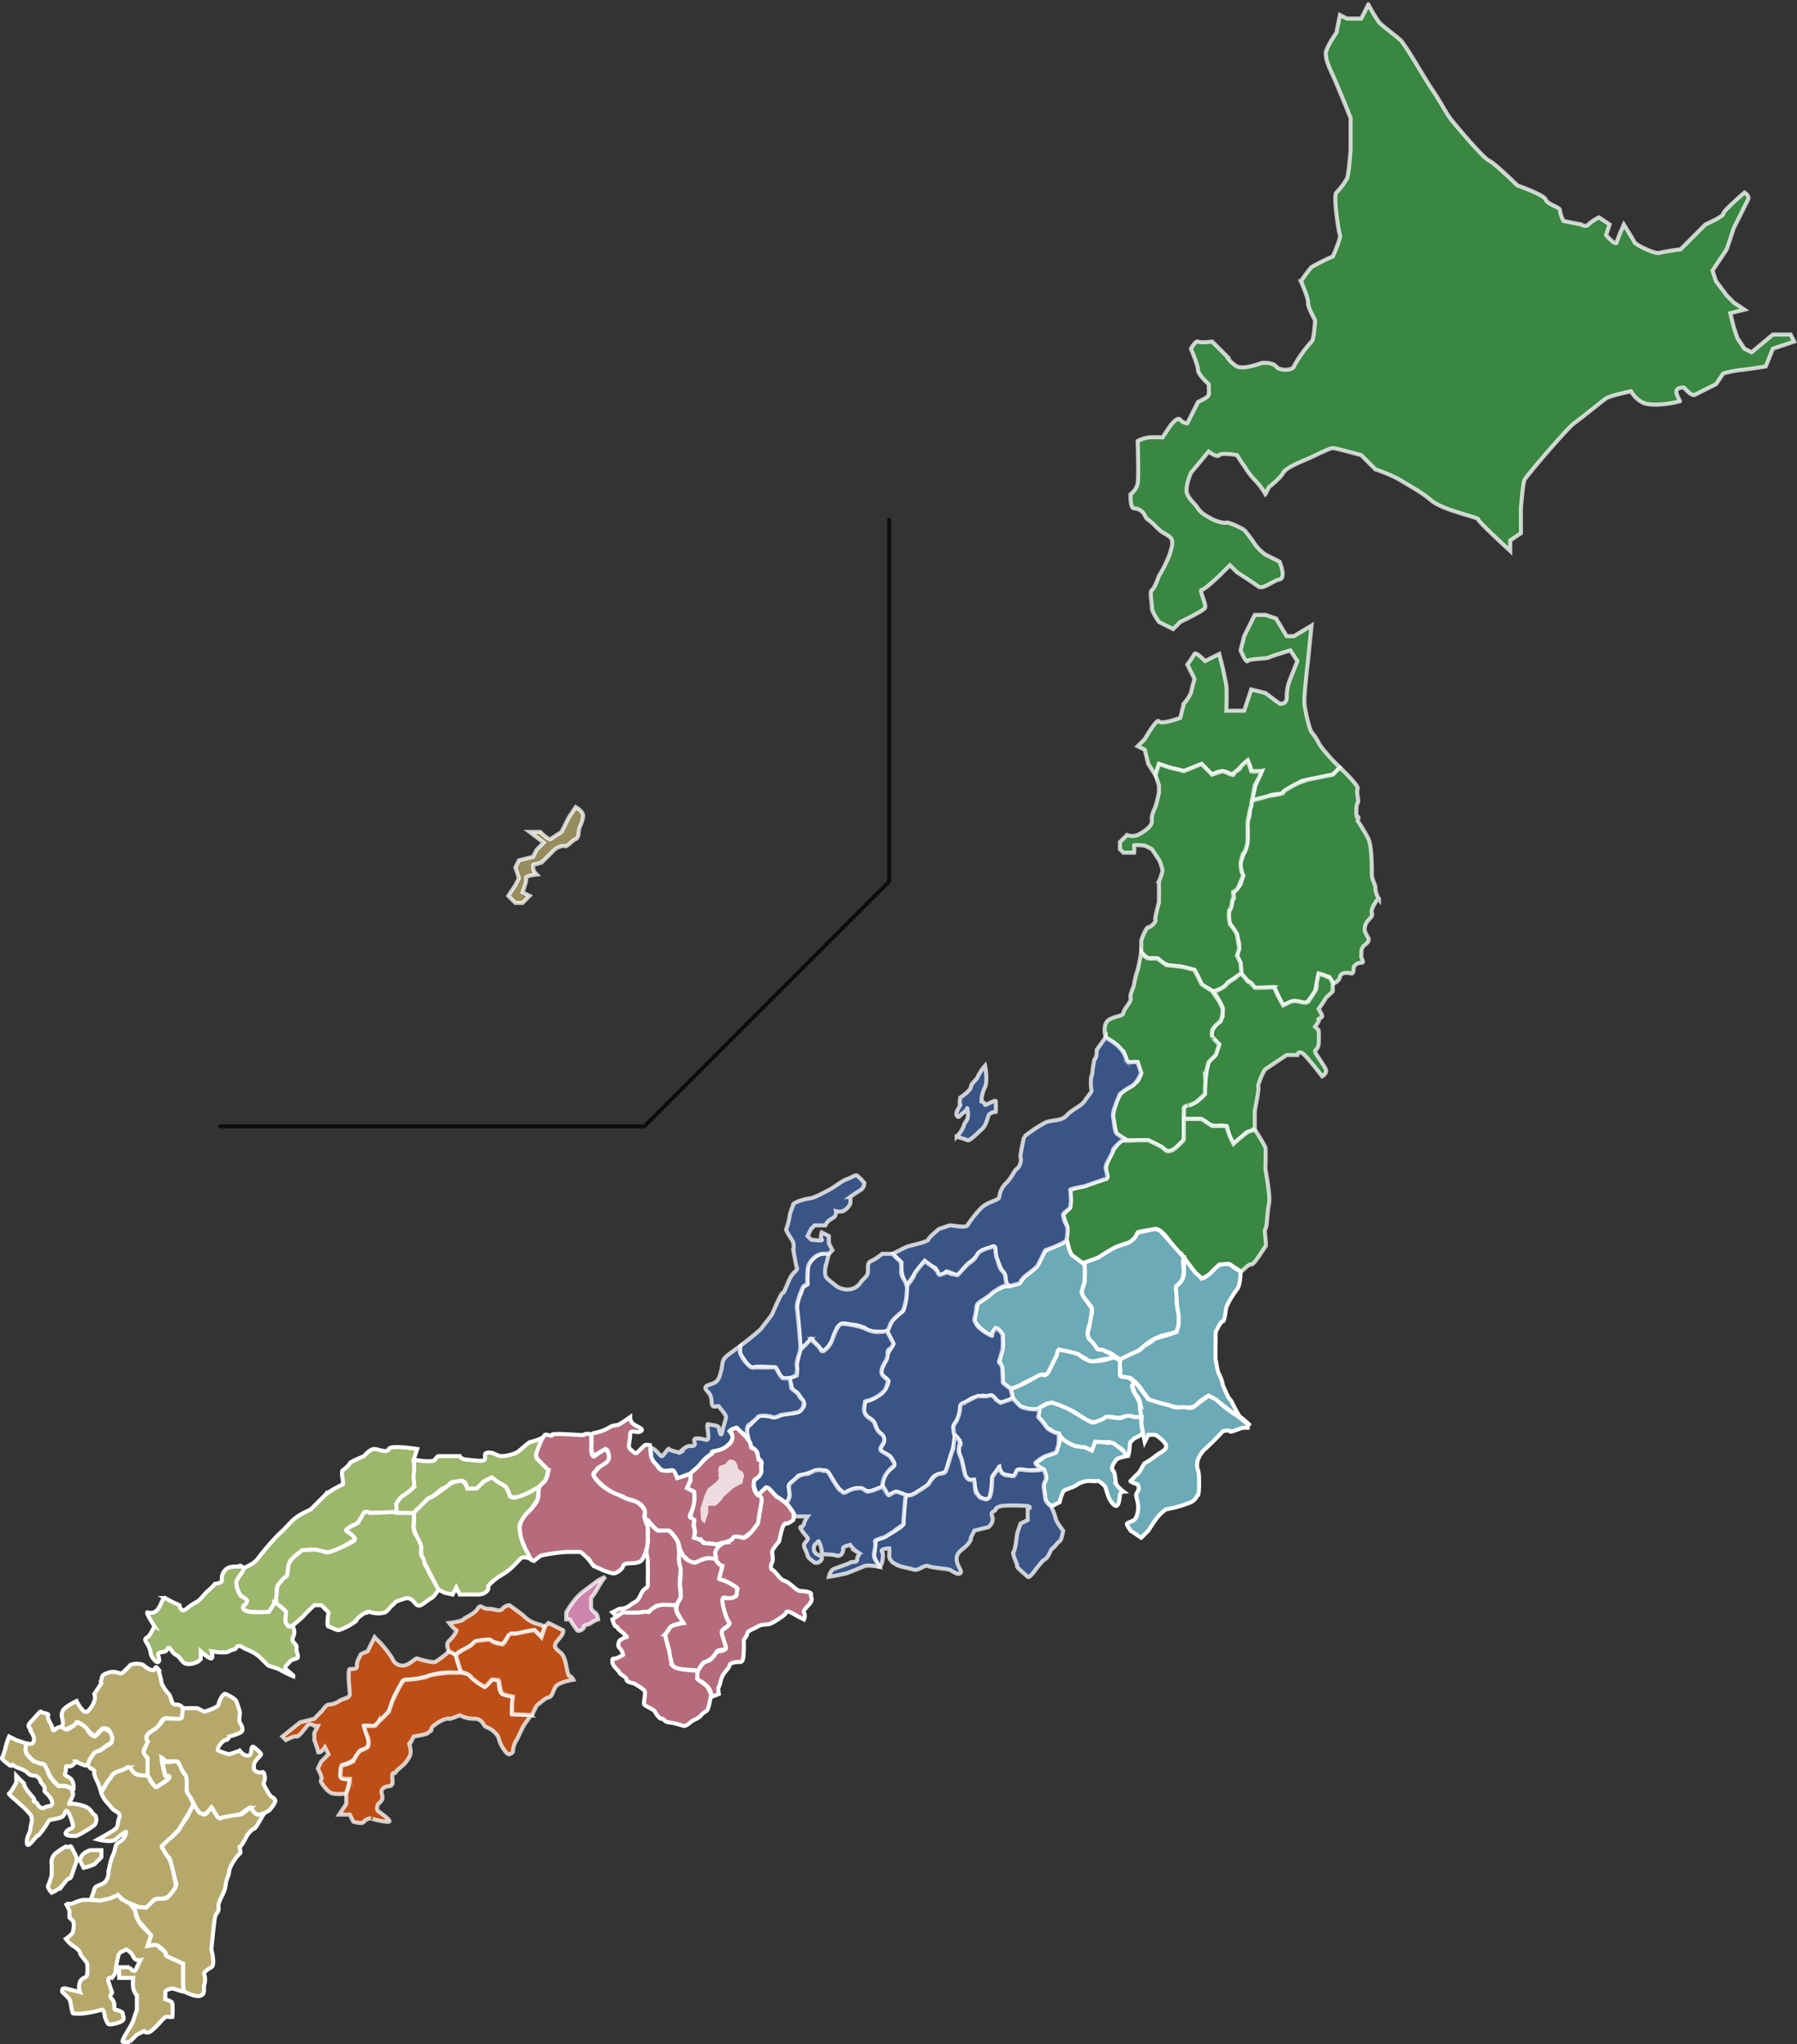 <svg xmlns="http://www.w3.org/2000/svg" width="446.829" height="508.207" viewBox="0 0 446.829 508.207">
  <rect x="0" y="0" width="446.829" height="508.207" fill="#333333" stroke="none"/>
  <g id="グループ_307" data-name="グループ 307" transform="translate(0.48 1.093)">
    <path id="パス_273" data-name="パス 273" d="M463.288,166.161a34.7,34.7,0,0,0,2.647-5.295c.4-1.518,1.262-3.423,0-4.412s-1.631-.7-3.528-2.647-2-1.4-2.648-2.647a2.963,2.963,0,0,0-2.647-1.765c-1.049-.035-.883-3.529-.883-3.529a4.587,4.587,0,0,0,1.763-2.647c.293-1.632,0-10.589,0-10.589a9.487,9.487,0,0,1,2.647-.883,24.394,24.394,0,0,1,3.531,0l1.763-2.647s1.845-2.691,2.647-1.765a2.385,2.385,0,0,0,1.766.884L473,122.924s2.515-1.093,2.646-1.765a16.851,16.851,0,0,0,0-2.647S473,116.139,473,114.983s-1.765-5.295-1.765-5.295,1.209-2.117,1.765-1.765,3.529,0,3.529,0l3.531,3.53A7.014,7.014,0,0,0,482.7,114.1c1.676.84,6.178-.882,6.178-.882s2.673-.229,3.529.882,4.084,1.1,4.412,0a31.288,31.288,0,0,1,4.412-6.177c.636-.476.882-5.294.882-5.294s-1.9-3.37-1.764-4.412-1.764-5.294-1.764-5.294a35.374,35.374,0,0,1,2.647-3.53,56.375,56.375,0,0,1,5.294-2.646s2.082-4.633,1.764-5.295-1.73-9.971-.882-10.589a16.558,16.558,0,0,0,2.647-3.53c.415-.7.882-7.059.882-7.059V52.333s-3.087-7.721-4.411-10.588-1.65-3.839-1.764-5.295,2.647-5.294,2.647-5.294l.882-4.412,1.765.883h3.53l1.763-3.53A40.208,40.208,0,0,0,518,28.509c.8.926,3.953,3.177,5.294,4.411s6.212,9.865,7.942,12.353,3.484,5.806,4.411,7.059,8.216,9.927,9.706,10.589S552.41,69.1,552.41,69.1s6.643,2.3,7.058,3.529,3.593,1.845,3.53,2.648a7.99,7.99,0,0,0,.884,2.647l4.41.883s1.112.785,1.765,0a11.03,11.03,0,0,1,2.648-1.764l2.646,1.764-.882,2.647s2.392,2.8,2.647,1.765,1.764-4.412,1.764-4.412,2.365,3.785,2.647,4.412,5.127,3,6.177,2.646A53.6,53.6,0,0,1,593,84.982l6.176-6.177s4.537-2.013,4.413-2.647,5.294-5.295,5.294-5.295,1.349.82.883,1.764-3.53,7.06-3.53,7.06l-1.764,5.294-3.53,5.294.882,2.647,2.648,3.531,1.764,1.763,2.647,1.765-3.53.883.883,3.53.883,2.647,1.764,2.647,1.764.883,5.294-4.412h4.413l.882,1.764-5.295,1.765-1.764,4.411s-3.864.654-6.178.884a25.211,25.211,0,0,0-4.41.882l-1.765,2.647s-4.456,2.206-5.294,2.647-2.647-1.764-2.647-1.764-2.568-.345-1.765,1.764,1.138,1.421,0,1.765-6.785,1.324-8.824,0a7.294,7.294,0,0,1-2.647-2.647s-5.2,1.094-6.177,1.764-6.292,5.021-7.942,6.178-11.956,13.2-12.353,14.118-.882,7.058-.882,7.058v6.178l-2.648,1.764v2.647s-7.994-7.288-7.968-7.853-8.719-2.233-11.667-4.712-6.281-4.059-7.719-5.082a38.775,38.775,0,0,0-6.177-2.647l-3.53-3.531s-6.291-1.738-7.059-1.763-4.641,1.985-6.177,2.646-5.54,2.242-6.177,3.53-3.53,3.53-3.53,3.53l-.882,1.765a15.9,15.9,0,0,0-2.649-3.53,18.815,18.815,0,0,1-2.647-3.53c-.643-.829-1.764-2.648-1.764-2.648s-3.838-.7-4.412,0-2.647-.882-2.647-.882l-4.411,5.294s-1.588,3.742-.882,5.295,1.808,2.18,2.647,3.529,2.894,2.278,3.529,2.648,2.815,1.12,3.531.883,4.41,1.764,4.41,1.764a40.054,40.054,0,0,1,2.647,3.53,11.09,11.09,0,0,0,2.649,2.647l3.529,1.765s1.695,4.05,0,4.411-4.174,2.612-5.294,1.764-5.295-3.529-5.295-3.529l-1.763-1.765-2.649,2.648s-3.812,3.6-4.412,3.529,1.254,3.619.884,4.412-6.178,3.529-6.178,3.529l-1.764,1.765-3.53-1.765s-1.861-2.655-1.763-3.529-.645-4.068,0-4.412S463.288,166.161,463.288,166.161Z" transform="translate(-175.592 -24.097)" fill="#3da049" stroke="#fff" stroke-width="1" fill-rule="evenodd" opacity="0.76"/>
    <path id="パス_274" data-name="パス 274" d="M459.921,220.569s2.982-5.287,3.529-4.413,5.294-.882,5.294-.882l.883-3.53a11.663,11.663,0,0,0,1.765-2.647c.106-.67.884-3.529.884-3.529l-1.765-3.53a31.194,31.194,0,0,0,1.765-2.648c.325-.679,2.646,1.764,2.646,1.764l3.529-1.764.883,3.531s.724,3.317.884,4.411,0,6.177,0,6.177h4.41l1.765-5.295,3.531.883,3.529,2.647s1.889.345,1.764-1.764a11.265,11.265,0,0,1,.884-4.411l1.763-4.413L496.1,198.51s-4.58,1.385-5.295,1.764-4.88.273-5.294.882-1.765-2.646-1.765-2.646l.882-3.53,2.647-5.294h2.649l2.646.882,2.647,4.412h1.765l4.412-2.648-.883,8.824s-1.06,8.913-.883,10.589,1.129,6.053,1.765,7.059a14.423,14.423,0,0,1,1.764,2.647c.256.856,3.53,4.412,3.53,4.412l1.764,1.765-1.764,1.763-4.412.884-3.31.661-5.242,3.246s-2.364.057-2.919.5a25.5,25.5,0,0,1-4.252,1.284l.943-4,1.544-3.456s-2.74.745-2.648,0a6.523,6.523,0,0,0-.882-2.647l-3.827,3.576a6.523,6.523,0,0,0-2.351-.929,4.76,4.76,0,0,0-2.647.882l-2.648-2.646-4.411,1.764a16.187,16.187,0,0,0-2.519-.63,27.717,27.717,0,0,1-3.658-1.135l-.8,2.905-1.852-2.905-.881-3.53-1.766-.883Z" transform="translate(-175.753 -37.915)" fill="#3da049" stroke="#fff" stroke-width="1" fill-rule="evenodd" opacity="0.76"/>
    <path id="パス_275" data-name="パス 275" d="M507.865,283.143l-2.647-.883-.883,4.412s-1.962,2.875-2.106,2.907a11.639,11.639,0,0,1-2.921-.473c-.44-.15-2.914,1.1-2.914,1.1.083-.065-.487-.784-.638-1.152-.733-1.765-1.608-3.352-1.608-3.352a6.978,6.978,0,0,0-1.284.092c-.781.1-3.089.291-3.531,0a19.277,19.277,0,0,1-1.763-1.764l-.884-.883-.63-.631-.252-2.9-.883-1.764s.764-2.66.471-3.25l-.471-2.044-1.763-2.648a5.713,5.713,0,0,1-.263-2.536c.139-.825.86-3.026.86-3.026s-.005-2.229.284-2.378a20.647,20.647,0,0,0,1.765-1.765l.678-2.323a4,4,0,0,1-.678-2.089c-.037-1.655.562-2.417.882-3.53.247-.848.716-1.325.716-1.917a16.174,16.174,0,0,0,.125-2.236,11.4,11.4,0,0,0-.067-2.722c-.1-.4.016-1.7.307-1.7s.377-2.077.377-2.077a5.437,5.437,0,0,0,.308-1.7c0-.529.882-.883.882-.883l3.531-.883s3.82-.441,3.53-.883,3.748-2.32,3.748-2.32l2.518-.874,3.7-.739,2.389-.479,1.764-1.763s4.854,4.562,4.412,5.294.442,3.089,0,3.53-.441,3.97,0,3.53,0,.882,0,.882,1.765,2.647,2.646,4.412.884,7.209.884,8.824,1.032,2.8.883,3.53a5.319,5.319,0,0,0,.883,2.647c0-.291-.292,0-.883.883s-1.174,2.206-.883,2.647-.15,1.032-.884,1.765a3.391,3.391,0,0,0-.881,2.647,9.64,9.64,0,0,0,.881,1.764c.152.291.293.883-.881,1.765s-.732,2.055-.883,2.647,1.033,1.764,0,1.764a2.219,2.219,0,0,0-1.764.883c-.292.291.149,2.056-.884,1.764s-2.5-.149-2.647.883-1.764,1.765-1.764,1.765Z" transform="translate(-177.814 -41.37)" fill="#3da049" stroke="#fff" stroke-width="1" fill-rule="evenodd" opacity="0.76"/>
    <path id="パス_276" data-name="パス 276" d="M455.107,247.687a3.649,3.649,0,0,0,2.646,0c1.174-.591,3.681-2.056,3.531-3.53s.439-2.356.883-3.53a28.892,28.892,0,0,0,.881-3.53v-1.764l-.881-2.648.881-2.646,2.647.883,3.53.882,3.18-1.271,1.232-.493,2.648,2.646,2.647-.882s2.939,1.324,2.647.882,1.616-1.172,1.765-1.763,1.765-1.765,1.765-1.765l.882,2.647h2.648s-.464,1.105-.7,1.565c-.322.626-1.067,1.965-1.067,1.965l-.721,3.931-.16,1.363c-.441.441-.882,4.412-.882,4.412v4.412s-.591,2.8-.884,2.647-.732,1.764-.882,2.647a10.082,10.082,0,0,0,.637,3.114,25.8,25.8,0,0,0-1.149,2.731c0,.291-.961,1.363-1.253,1.214s.442,1.764,0,1.764-.29,2.5-.881,2.647,0,3.53,0,3.53a13.72,13.72,0,0,1,1.763,2.648c0,.441.588,3.6.588,3.6l-.588,1.691.883,1.764.229,2.64-3.389,2.243a1.86,1.86,0,0,1-.827,1.149c-.93.473-3.223,1.318-3.072,1.027s-2.648-1.324-2.648-1.764a26.177,26.177,0,0,0-1.763-3.53l-3.531-.883-2.82-.232a5.682,5.682,0,0,1-2.474-1.533c-.269-.455-2.648-.22-2.648-.22l-.881-.662-.884-.883v-2.647c0-.591,1.325-3.68,1.764-3.53s2.058-1.474,1.767-1.764.881-4.412.881-4.412v-5.294a10.852,10.852,0,0,0,.884-2.647,10.847,10.847,0,0,0-.884-2.648l-1.763-2.647-1.765-.883s-2.8-.291-2.647,0a6.875,6.875,0,0,1,0,1.765h-2.647l-.883-.883v-1.764Z" transform="translate(-175.352 -41.209)" fill="#3da049" stroke="#fff" stroke-width="1" fill-rule="evenodd" opacity="0.76"/>
    <path id="パス_277" data-name="パス 277" d="M479.293,299.236s-2.159,1.446-1.571,3.578c.163.588,1.764,1.765,1.764,1.765l-.742,2.228s-.418.84-.709.99a3.188,3.188,0,0,0-1.473,2.237,45.936,45.936,0,0,0-.6,5.134c-.149.731.076,1.689-.661,2.426a8.8,8.8,0,0,1-2.4,1.75c-.662.332-2.015.138-2.235,1.118a18.593,18.593,0,0,0,0,2.648h4.155a7.769,7.769,0,0,1,1.463.8,3.093,3.093,0,0,0,1.809.851c1.618.258,1.4-.3,2.574.109.891.308.589-.4.864.828a11.094,11.094,0,0,0,.857,2.321l.632,1.265,3.233-2.842,2.061-.687v-4.411c0-.443,1.174-5.886.884-6.177s1.323-4.122,1.765-4.412l2.646-1.765,2.647-1.764H498.9s.292-1.474,1.765,0,4.412,5.295,4.412,5.295,1.323-.733.883-1.765-2.648-3.971-2.648-4.411.733-.592.883-1.765a26.113,26.113,0,0,0,0-3.531l-.883-.882s1.323-1.615.883-1.764,1.033-.442.883-.883a19.7,19.7,0,0,0-.883-1.765,26.986,26.986,0,0,0,1.765-2.647c-.15,0,1.764-1.614,1.764-1.764a6.691,6.691,0,0,1,0-1.764c.151-.591-.758-1.515-.758-1.515l-1.812-.813-1.005-.086-.488,2.432a2.259,2.259,0,0,1-.349,1.747c-.591.883-1.524,2.424-1.764,2.647a2.167,2.167,0,0,1-1.764,0,4.661,4.661,0,0,0-2.647,0l-1.765.883-1.441-2.6-.8-1.9-4.815.092s-1.006-1.568-1.447-1.418-1.475-2.128-2.065-1.978a3.144,3.144,0,0,0-1.234.952,19.13,19.13,0,0,0-2.312,1.562c-.458.737-2.861,2.1-3.3,1.8s.655.843.655.843,1.915,3.088,1.764,3.529a6.737,6.737,0,0,0,0,1.765Z" transform="translate(-176.79 -46.041)" fill="#3da049" stroke="#fff" stroke-width="1" fill-rule="evenodd" opacity="0.76"/>
    <path id="パス_278" data-name="パス 278" d="M449.465,302.321c-.148-.44-.881-3.379.884-4.411s3.381-.733,3.531-1.765,2.055-2.647,1.764-3.53.883-2.938.883-3.529a20.243,20.243,0,0,1,.881-3.53c.149-.291.883-4.412.883-4.412s.774,1.324,1.764,1.544a9.432,9.432,0,0,0,2.232.016l2.223,1.661,4.146.473,2.873.718,1.763,3.53,2.648,1.764L477.7,293.5l.883,1.764s-.227,3.078-.667,3.227a5.409,5.409,0,0,0-1.98,2.067,5.978,5.978,0,0,0,0,1.765c0-.291,1.764,1.765,1.764,1.765l-.882,2.647-1.765,1.764s-1.031,3.821-.882,3.531a15.553,15.553,0,0,1,0,2.647v1.764l-2.234,2-1.766.882c.18-.085-1.294.056-1.294.648v7.941s-1.764,1.473-1.764,1.765-2.5,1.473-2.648.883-4.412-2.648-4.412-2.648h-5.293s-2.5-1.323-2.647-1.765-.882-4.411-.882-4.411l.882-3.53,1.192-1.982a14.884,14.884,0,0,1,1.6-1.257,17.369,17.369,0,0,0,2.55-1.766s.981-1.763.829-2.054-.883-2.648-.883-2.648h-2.646a9.883,9.883,0,0,0-.882-2.646,14.268,14.268,0,0,1-1.456-1.382l-1.238-1.067S449.616,302.763,449.465,302.321Z" transform="translate(-175.005 -45.547)" fill="#3da049" stroke="#fff" stroke-width="1" fill-rule="evenodd" opacity="0.76"/>
    <path id="パス_279" data-name="パス 279" d="M439.706,344.04s2.194-.647,3.1-.811c.613-.11,4.355-1.5,4.065-1.347s2.1-.922,2.1-.922a5.291,5.291,0,0,1,.056-3.96c.292-.553,1.269-2.666,1.269-2.666s.88-1.1,1.106-1.5c.368-.662,1.541-1.545,1.541-1.145,0,.291,3.537,0,3.537,0h2.638s3.338,1.547,3.531,1.765c.926,1.045,1.6,1.045,2.317.748a10.579,10.579,0,0,0,2.44-2.051l.536-.62v-5.135h4.411L475,328.156h3.531l.883,2.648.881,1.765,1.491-1.311,2.094-1.649,1.708-.57a50.455,50.455,0,0,1,2.649,4.412c.149.591,0,5,0,5.293s1.323,6.91.882,8.825-.442,5.736-.882,6.177.44,3.971,0,4.412-2.8,4.562-3.531,4.411-2.5,2.057-2.647,1.765a21.174,21.174,0,0,0-2.646-1.765h-2.649l-2.647,2.648-1.765.882a17.221,17.221,0,0,1-1.763-1.764c-.734-.883-2.649-3.528-2.649-3.528a19.276,19.276,0,0,1-1.764-1.766c-.591-.732-2.8-3.679-2.648-3.53l.008.009c.01-.009-1.665-1.916-2.653-1.774-1.034.149-4.265.592-4.414.883a4.032,4.032,0,0,1-2.646,2.647,14.55,14.55,0,0,0-5.3,2.648c-.439.59-3.527,1.764-3.527,1.764a9.873,9.873,0,0,1-2.34.451,16.854,16.854,0,0,1-2.953-2.215l-.883-3.531.11-3.308-.993-2.867,1.765-1.766.167-1.471Z" transform="translate(-174.066 -49.323)" fill="#3da049" stroke="#fff" stroke-width="1" fill-rule="evenodd" opacity="0.76"/>
    <path id="パス_280" data-name="パス 280" d="M445.426,384.472s-1.324-1.614-.884-2.647.59-4.262.884-4.411,0-1.765,0-1.765l-2.377-2.947v-1.729l.611-1.5v-2.647l.011-2.225,3.518-1.3a50,50,0,0,1,4.412-2.649c.592-.149,3.031-.971,3.323-1.121a13.5,13.5,0,0,0,1.372-1.237l.6-1.171,4.414-.883,1.214.455,5.843,6.607a4.651,4.651,0,0,0-.112,2.1c.167,2.148-.023,3.191-.771,4.074-.211.25-.882.883-.882.883v4.412a34.833,34.833,0,0,1,.632,4.278,24.509,24.509,0,0,1-.632,2.781s-2.8.778-3.529.883a13.409,13.409,0,0,0-3.531,1.764c-.446.274-2.237,1.958-2.8,2.207a5.078,5.078,0,0,0-.731.44c-.732.442-3.5,1.354-3.53,1.764-.021.284-.767-.741-1.508-1.257a7.731,7.731,0,0,0-3.787-1.389C446.9,386.237,445.426,384.472,445.426,384.472Z" transform="translate(-174.493 -51.813)" fill="#6baab6" stroke="#fff" stroke-width="1" fill-rule="evenodd"/>
    <path id="パス_281" data-name="パス 281" d="M429.265,366a16.778,16.778,0,0,0,1.47-2.711c.443-1.174.383-1.318,2.193-2.016,1.176-.454,3.938-1.925,3.938-1.925l.555,2.226.584,1.319,3.219,2.423a21.438,21.438,0,0,1,0,4.412c-.291,1.174-.762,2.074-.611,2.806a5.052,5.052,0,0,0,1.047,1.725l1.382,1.987a21.222,21.222,0,0,1-.523,3.916c-.246.611-.978,2.689-.091,3.713a11.526,11.526,0,0,1,1.88,2.3c.135.513,1.328.321,1.328.321l3.645,1.9s-3.937.592-4.528.741-1.763.592-2.647,0a12.843,12.843,0,0,0-3.529-1.764,13.232,13.232,0,0,1-3.527-.882,19.967,19.967,0,0,1-1.265,2.531c-.441.591-1.061,3.526-2.265,3.645a7.825,7.825,0,0,0-2.648.883,20.049,20.049,0,0,0-3.531,1.764,9.147,9.147,0,0,1-2.648.884s-1.916-1.174-1.766-1.765-.27-2.828-.12-3.119-.72-1.435-.72-1.586a41.813,41.813,0,0,1,.84-4.119c.291-.884-.291-2.207,0-2.648s-1.764-1.764-1.764-1.764l-1.075,1.8a4.622,4.622,0,0,1-1.573-.916,10.581,10.581,0,0,1-2.648-2.647,34,34,0,0,1,.882-4.411s3.381-2.207,3.531-2.647,3.822-1.915,3.531-1.765,1.173.2,1.465-.089a6.2,6.2,0,0,1,1.859-.539l1.151-1.563,1.481-1.171Z" transform="translate(-172.057 -52.073)" fill="#6baab6" stroke="#fff" stroke-width="1" fill-rule="evenodd"/>
    <path id="パス_282" data-name="パス 282" d="M477.165,382.468s-.149,6.618,0,7.058.441,3.09.882,3.531a9.135,9.135,0,0,1,.883,2.647s1.473,3.53,1.766,3.53,1.914,3.971,2.646,4.412a20.956,20.956,0,0,1,2.4,2.127l-4.161-3.01-4.128-3.25L475.4,398.35a10.646,10.646,0,0,0-3.223,2.4c-.637.8-4.868.543-5.6.253s-6.327-1.474-6.178-1.765-1.187-1.437-1.764-2.646a15.2,15.2,0,0,0-2.646-2.648s-2.938-.291-2.647-.883a3.408,3.408,0,0,0,0-1.764v-1.766c0-.44,4.82-2.454,4.82-2.454s1.762-1.553,1.406-1.292a7.071,7.071,0,0,0,2.109-1.318c.291-.439,3.18-1.089,3.18-1.089l2.6-.906.489-1.858,0-2.451a18.752,18.752,0,0,1-.485-3.633c0-1.613-.441-3.378,0-3.529a4.137,4.137,0,0,0,1.764-2.647c.106-.652,0-4.41,0-4.41s2.775,3.811,3.131,4.071a5.5,5.5,0,0,1,1.28,1.221,6.1,6.1,0,0,0,2.381-1.5c1.12-1.205,2.031-2.033,2.473-2.033s2.056-.291,2.207,0a20.972,20.972,0,0,0,2.646,1.765s0,3.38-.883,4.411a21.809,21.809,0,0,0-2.646,4.412c-.15.592-.442,3.68-.884,3.53S477.165,382.468,477.165,382.468Z" transform="translate(-175.35 -52.456)" fill="#6baab6" stroke="#fff" stroke-width="1" fill-rule="evenodd"/>
    <path id="パス_283" data-name="パス 283" d="M441.142,313.956c.149.291.44-4.121.881-4.413s.405-2.169.405-2.169l2.241-3.125a27.042,27.042,0,0,1,2.649,1.765,7.668,7.668,0,0,1,2.48,3.593c.287.986.733.914,1.58.818a9.106,9.106,0,0,1,1.233,0l.883,2.648s-1.172,2.938-2.646,3.53a14.269,14.269,0,0,0-2.647,1.764c0-.149-1.13,2.926-1.269,3.314a4.534,4.534,0,0,0-.292,3.069s.238,2.9.679,3.322c.505.483,2.674,1.69,2.234,1.54s-3.266,2.281-3.115,2.873-2.057,3.379-1.767,4.41.884,2.5,0,2.649-5.292,1.764-5.292,1.764-3.678.591-3.528.883a14.817,14.817,0,0,1,0,4.411c-.292.441-1.842,1.306-1.765,1.766a5.388,5.388,0,0,0,.883,2.646c.59.882,0,3.238,0,3.529s-.59.591-.883.883a46.468,46.468,0,0,1-4.41,1.765l-1.764,3.529s0,.442-1.766,1.765-2.5,1.915-2.648,2.647-3.822,1.033-3.531.883-.375-1.236-.278-2.415a2.28,2.28,0,0,0-.287-.762,6.136,6.136,0,0,1-1.2-2.118c-.441-1.323-.882-1.473-.882-2.646s-.15-2.206-.884-1.765-3.239.883-3.531,1.765-1.976,2.005-2.648,2.646c-1.3,1.236-2.1,2.831-2.648,2.648s-2.648-1.173-2.648-.883c0,.34-1.766,1.222-1.766.883a9.892,9.892,0,0,0-.882-1.765l-1.766-.883-.883-.882-2.025,2.47-2.389,3.707a6.927,6.927,0,0,1-.883-1.765,9.366,9.366,0,0,1-.457-4.016l-1.308-1.276-.883-.884s2.8-1.474,3.531-1.765,5.146-1.174,5.3-1.765,2.648-2.647,2.648-2.647l2.649-.882c.441-.15,3.821.732,4.413,0a28.231,28.231,0,0,1,3.531-4.412c1.765-1.616,4.264-1.765,4.413-2.647a5.583,5.583,0,0,1,1.766-3.529c1.475-1.474,1.915-3.089,2.649-3.531s1.173-2.355.882-2.647.883-5.294.883-5.294a34.814,34.814,0,0,1,5.3-3.529c1.765-.732,3.97-.292,5.293-1.765s3.679-2.356,4.41-3.53c.537-.865,1.844-2.339,1.765-2.647C440.849,316.312,440.993,313.665,441.142,313.956Z" transform="translate(-170.209 -47.475)" fill="#3d5fa0" stroke="#fff" stroke-width="1" fill-rule="evenodd" opacity="0.76"/>
    <path id="パス_284" data-name="パス 284" d="M409.928,319.892s2.649-1.764,2.649-2.646,1.616-1.915,1.765-2.647a11.71,11.71,0,0,1,1.766-2.647s.732,3.678,0,5.294a8.323,8.323,0,0,0-.884,3.529c.15,0,.884.592.884.883s2.5-1.324,2.648-.883a15.339,15.339,0,0,1,0,2.648s-1.474.149-1.766.882-.591,2.5-1.765,3.53-2.939,2.938-3.531,2.647-2.648-.883-2.648-.883a8.96,8.96,0,0,0,1.765-2.648c.15-.881.441-.731.883-1.763s-.15-2.939,0-2.648-1.766,1.764-1.766,1.764-.44.884-.882,0,1.174-2.647.882-2.647S409.928,319.892,409.928,319.892Z" transform="translate(-171.649 -48.118)" fill="#3d5fa0" stroke="#fff" stroke-width="1" fill-rule="evenodd" opacity="0.76"/>
    <path id="パス_285" data-name="パス 285" d="M423.955,398.675a27.965,27.965,0,0,0,3.986-1.765c.882-.443,3.238-1.916,3.53-1.765s1.032.592,1.766-.882l1.763-3.53c.441-.883.291-1.915.883-1.765s4.386.825,4.826,1.267a8.532,8.532,0,0,0,2.843,1.631,13.53,13.53,0,0,0,3.973-.435c.322-.053,1.773-.629,2.066-.479l1.29.663v3.531s-.19.642,1.125.642c1.764,0,2.6,1.469,2.257,1.783-.362.329-.445.956.148,1.988s1.845,3.2,1.554,3.64.5,2.244.21,2.536-3.5-.419-4.178-.133c-2.072.869-3.691-.653-5.163.521a3.572,3.572,0,0,1-3.894.495c-1.032-.443-3.236-2.207-4.41-2.647s-4.084-1.761-4.41-1.765c-1.715-.024-2.939,1.474-2.648.883l-1.19.732c.535-.044-2.783.26-4.106-.732a11.7,11.7,0,0,1-1.765-1.765S423.514,398.675,423.955,398.675Z" transform="translate(-172.889 -54.544)" fill="#6baab6" stroke="#fff" stroke-width="1" fill-rule="evenodd"/>
    <path id="パス_286" data-name="パス 286" d="M479.09,410a60.05,60.05,0,0,1-4.411,4.412,6.7,6.7,0,0,0-1.764,2.648,3.989,3.989,0,0,0,0,2.646c.441.732.291,6.327,0,6.177s-.15.883-1.765,1.765a29.786,29.786,0,0,1-6.178,1.764,10.037,10.037,0,0,0-2.645,2.649c-1.034,1.473-1.767,2.646-1.767,2.646l-1.764,1.764-2.646-1.764s-1.089-1.559-.883-1.764c.368-.368,1.173-.443,1.765-.882s1.324-2.357.881-4.413-.59-1.615,0-2.647a1.575,1.575,0,0,0,0-1.764s-2.054-.733-1.763-.883,1.032-1.174,1.763-1.766,1.324-2.355,1.766-2.647a19.678,19.678,0,0,0,2.648-1.763c1.031-.883,2.938-1.474,2.645-2.647s-2.645-2.648-2.645-2.648h-1.767l-.881,1.765-.884-4.411c-.149-.734.377-2.163.085-2.015s-.483-3.784-.483-3.784l.161.691a3.914,3.914,0,0,0-1.23-2.34l-.807-2.153.872-.79,3.166,4.213s4.093,1.308,5.163,1.478a4.972,4.972,0,0,0,2.839.539c1.474-.29,2.437.631,3.471-.252s3.528-2.649,3.528-2.649l1.765.884a38.5,38.5,0,0,0,4.411,3.53c.15-.149,3.531,2.648,3.531,2.648v.881h-.884c-.882,0-3.378,1.324-3.528.883S479.09,410,479.09,410Z" transform="translate(-175.51 -55.286)" fill="#6baab6" stroke="#fff" stroke-width="1" fill-rule="evenodd"/>
    <path id="パス_287" data-name="パス 287" d="M431.5,404.652s2.282-1.439,3.235-1.244a24.934,24.934,0,0,1,4.41,1.765c.582.37,2.636,1.586,2.942,1.779a25.16,25.16,0,0,0,2.241,1.23c.665.337,1.388-.186,1.873-.362a4.558,4.558,0,0,0,1.763-.883c.336-.424,3.311.75,4.414,0a2.977,2.977,0,0,1,2.647,0h1.763a12.017,12.017,0,0,0,.342,3.468c.415.9-2.105,1.825-2.105,1.825a4.989,4.989,0,0,1-.883.884c-.335.194-.133,3.692-.883,3.346s-.61-1.344-2.022-2.031a25.854,25.854,0,0,1-2.39-1.315s-3.6.291-3.53,0,.084.944-.33,1.315-.038,1.038-1.434.449c-1.418-.6-1.287-.2-3.529-.882s-3.36-1.854-3.527-2.648-.609.159-1.764-.883-1.273-.445-1.715-1.4a10.248,10.248,0,0,0-1.815-2.127Z" transform="translate(-173.504 -55.748)" fill="#6baab6" stroke="#fff" stroke-width="1" fill-rule="evenodd"/>
    <path id="パス_288" data-name="パス 288" d="M435.554,416.456l.883-2.647-.2-2.1s.528,1.8,4.058,3.126a22.818,22.818,0,0,0,2.368.285l1.809.846.784-2.161a17.212,17.212,0,0,1,2.982.194c.335.2,1.226-.407,2.313.688l1.776,1.413.871,1.234s-2.277.406-2.647.883-1.562,2.064-.882,2.646.6,2.922.882,3.531a8.766,8.766,0,0,0,1.765,1.764.933.933,0,0,0-.883.882c-.115.875-.2,2.472-.883,2.647s-1.765-1.764-1.765-1.764a25.735,25.735,0,0,1-.884-2.646c-.148-.758-1.763-1.765-1.763-1.765a8.224,8.224,0,0,1-1.763,0,5.907,5.907,0,0,0-3.531.883c-.855.776-3.122,1.137-3.528,1.764a13.386,13.386,0,0,0-.881,2.647l-1.764.882s-1.73-.3-1.765-1.764-.812-3.152-.124-4.245a1.8,1.8,0,0,0,.124-1.932s-.478-1.3-1.088-1.46-1.348-1.192-1.348-1.192l2.436-1.759Z" transform="translate(-173.443 -56.443)" fill="#6baab6" stroke="#fff" stroke-width="1" fill-rule="evenodd"/>
    <path id="パス_289" data-name="パス 289" d="M394.6,370.751s1.845-2.242,1.765-2.647,2.648-3.53,2.648-3.53,3.067,2.044,3.267,2.872c.332,1.373,1.627-.408,2.863.177a10.339,10.339,0,0,0,2.019.475l2.769-2.928a4.385,4.385,0,0,0,1.945-1.862c.706-1.62,3.538-2.088,3.538-2.088s1.222-.707,1.153.337a8.772,8.772,0,0,0,.62,3.015s.408,2.014,1.246,2.65.6,2.064.884,2.647.687,1.094,0,.883-2.769,1.225-3.781,2.056c-1.665,1.367-2.579,1.68-3.281,2.356-.643.62-.258,1.415-.683,2.95s-.127,1.143.26,2.141,2.5,2.235,2.5,2.235,1.681.976,1.451.614.33-1.478.884-1.764c.737-.382,1.764,1.764,1.764,1.764v3.53s-.5,1.739-.883,2.646.632.285.763,2.177c.153,2.235.15,3.353.15,3.353l1.92,1.532.255,1.112a1.165,1.165,0,0,1-.675,1.674c-1.528.51-2.182,1.052-3.294-.139s-.8-1.147-1.766-.884-.943-.175-1.765,0-1.778.449-1.778.449,0-.336-2,1c-1.832,1.224-1.516,1.2-1.516,1.2a7.3,7.3,0,0,1-.882,3.53c-1.1,1.618-.655.775-.565,2.634a14.432,14.432,0,0,1-.536,4.917,31.131,31.131,0,0,0-1.257,3.992c-.327,1.435-.357,1.118-2.832,2.057-1.3.492-1.1,1.695-2.459,2.752-1.193.928-2.566,1.514-3.324,2.09-.862.654-3.671-.778-4.033-.795s-1.068.653-1.765.882-1.73-2.154-1.73-2.154.273-2.566.848-3.141c2.638-2.636,2.629-1.632,1.354-4.074-.441-.843-3.267-1.325-2.606-2.41s1.362-2.006.369-3.221c-.423-.516-.931-.3-1.5-1.916s-.641-1.588-2.036-2.5a2.11,2.11,0,0,1-.912-2.379,3.079,3.079,0,0,1,.209-1.22c.3-.7.741-.26,2.044-.927a22.111,22.111,0,0,0,2.819-2.135s1.1-1.648.917-2.355c-.109-.419-1.164-1.115-1.164-1.115s-.455.2-.551-1.157c-.061-.833.54-1.312,1.052-2.832s.449-2.32.883-2.646,1.165-1.094.883-1.765-.883-1.764-.883-1.764l-.566-1.144,1.448-2.753,2.648-2.279a18.039,18.039,0,0,0,.628-2.555C394.41,373.724,394.6,370.751,394.6,370.751Z" transform="translate(-169.556 -52.21)" fill="#3d5fa0" stroke="#fff" stroke-width="1" fill-rule="evenodd" opacity="0.76"/>
    <path id="パス_290" data-name="パス 290" d="M413.288,422.415a8.76,8.76,0,0,0,.98,3.77,2.638,2.638,0,0,0,2.648.883c.485-.007.954-4.756.883-5.293s1.986-2.331,1.765-2.649.531,1.58.883,1.764a25.505,25.505,0,0,0,2.793.613s.51-.938.74-1.495,2.648,0,2.648,0l4.115-.159s-2.609-1.281-2.123-1.758a8.75,8.75,0,0,1,2.673-1.7c3.423-.98,2.247-1.166,2.949-2.439a20.423,20.423,0,0,0,.129-3.1s-2.289-.494-3.014-1.508a22.218,22.218,0,0,0-2.081-2.573s.522-2.427.112-2.173c-1.2.74-4.526-.474-4.526-.474l-1.838-1.984-3.165,1.084-1.176-.865a1.483,1.483,0,0,0-1.766-.884,6.088,6.088,0,0,1-2.648,0l-3.531,1.766a.9.9,0,0,0-.884.883,9.237,9.237,0,0,1-.882,3.53c-.164.328-.971,1.279-.883,1.763s.016,1.4.353,1.744,1.5,1.683,1.5,1.683a5.1,5.1,0,0,0-.087,3.633c.751,1.686,1.066,4.641,1.347,5.081A1.727,1.727,0,0,0,413.288,422.415Z" transform="translate(-171.575 -55.584)" fill="#3d5fa0" stroke="#fff" stroke-width="1" fill-rule="evenodd" opacity="0.76"/>
    <path id="パス_291" data-name="パス 291" d="M368.361,368.261l.108-2.426s.122-.552,1.657-1.984a4.014,4.014,0,0,1,3.53-.884l-.882,3.529a6.774,6.774,0,0,0,0,1.765c.133.892,1.925,1.977,2.648,2.647a4.859,4.859,0,0,0,3.531.882,3.907,3.907,0,0,0,2.648-1.764c.7-1.041,1.7-1.341,1.765-2.647s-.237-2.206.883-2.647a12.347,12.347,0,0,0,2.648-1.764h2.648a9.711,9.711,0,0,0,1.765,1.764c.411.225.355,1.949.355,1.949a3.541,3.541,0,0,0,.528,2.463,3.911,3.911,0,0,1,.883,2.647c0,2.87-.889,5.351-1.234,5.6s-2.57,2.045-2.94,3.2-.478,1.916-2,1.792-2.917.056-3.828-.642a6.768,6.768,0,0,0-3.235-1.123c-1.094-.141-3.031-.648-3.26-.136s-.828.542-.917.974a13.31,13.31,0,0,1-2.41,4.872c-.815.961-1.082,1.012-2.241-.416a12.25,12.25,0,0,0-1.765-1.765s-2.648,2.973-2.648,2.647-.189-3.438-.219-3.809c-.265-3.236-.822-5.871-.663-6.78s.589-2.468.589-2.468a10.494,10.494,0,0,0,.823-2.278l1.215-.933Z" transform="translate(-168.037 -52.367)" fill="#3d5fa0" stroke="#fff" stroke-width="1" fill-rule="evenodd" opacity="0.76"/>
    <path id="パス_292" data-name="パス 292" d="M387.592,414.787c1.01,1.507,1.755,2.065.819,2.719a5.846,5.846,0,0,0-1.434,1.581,6.169,6.169,0,0,0-1.134,2.9c-.134.92-.245.539-1.448,1.048-1.868.793-1.334.557-2.663.442-.836-.072-.488-.731-2.148-.677s-3.037,1.663-3.593,1.159a13.546,13.546,0,0,1-1.7-2.041c-.891-1.165-1.651-3.3-2.648-3.531a10.858,10.858,0,0,0-4.742.873c-.884.525-1.915-.063-2.319.894-.36.848-2.358,1.328-2.047,2.539.723,2.79-.6,3.637-.6,3.637a7.91,7.91,0,0,1-1.767-.883,7.187,7.187,0,0,1-1.764-1.764s-1.367-1.579-1.764-.882a9.375,9.375,0,0,1-1.765,1.763s-1.51-2.594-.883-3.529,1.932-1.774,1.765-2.648.236-1.615-.02-2.181-.933-.609-.862-1.348a1.788,1.788,0,0,0-.346-1.237,4.307,4.307,0,0,1-1.42-1.41c-.273-.688-.883-2.648-.883-2.648a2.249,2.249,0,0,1,.342-2.1c.342-.337.541-.544,1.423-1.427,1.055-1.056.956-1.4,2.818-1.18s1.887.557,3.058.126a9.138,9.138,0,0,1,2.95-.711c1.677-.185,2.322-.283,2.648-.882s1.28-.821.884-1.765a16.506,16.506,0,0,0-1.765-2.647s-1.766-.882-1.386-1.042-.689-2.382-.38-2.488,1.052-.367,1.052-.367.96-1.752.714-2.28.882-4.412.882-4.412l2.648-2.647a11.55,11.55,0,0,0,1.765,1.765c.622.506.663,2.02,1.766.882a5.169,5.169,0,0,0,1.764-2.647,10.244,10.244,0,0,1,1.766-3.53c.486-.458,2.648,0,2.648,0a16.905,16.905,0,0,1,3.531.883,12.224,12.224,0,0,0,2.648.882,10.07,10.07,0,0,0,2.966-.261l1.669,3.24-.638,1.089a1.086,1.086,0,0,0-.87,1.191,2.994,2.994,0,0,1-.672,2.321c-.631.971-1.113,2.392-.689,3.01a11.631,11.631,0,0,0,1.545,1.573l-.663,1.958a4.79,4.79,0,0,1-1.765,1.763,10.814,10.814,0,0,1-3.346,1.4l-.185,1.253a2.594,2.594,0,0,0,.883,2.647c.715.547,1.36.715,1.765,1.765a4.009,4.009,0,0,0,1.48,2.337,1.851,1.851,0,0,1,.44,2.662s-1.181,1.3-.151,1.749Z" transform="translate(-166.903 -53.964)" fill="#3d5fa0" stroke="#fff" stroke-width="1" fill-rule="evenodd" opacity="0.76"/>
    <path id="パス_293" data-name="パス 293" d="M350.309,384.143s4.977-3.875,5.295-4.412,2.383-2.964,2.647-3.53,2.278-5.33,2.648-5.294.9-1.757,1.765-3.531,2.012-2.064,1.766-2.647-.883-4.411-.883-4.411a5.116,5.116,0,0,0,0-1.765c-.176-.883-2.058-3.105-1.765-3.53a16.343,16.343,0,0,0,.882-3.528c.062-.62,1.06-2.894.884-2.649-.037.054-.062.071-.071.062-.027-.018.292-.422,1.836-.945,1.943-.653,1.881-.309,3.531-.882a34.347,34.347,0,0,0,3.53-1.764c1.033-.433,3.257-2.277,4.414-2.647s2.2-1.227,2.648-.884,1.765,1.766,1.765,1.766a2.112,2.112,0,0,1-.883,1.764c-.918.537-2.648,1.764-2.648,1.764a4.634,4.634,0,0,1,0,1.764,4.574,4.574,0,0,1-1.765,1.764,3.758,3.758,0,0,1-1.765,0,1.574,1.574,0,0,1-.884,1.766,3.8,3.8,0,0,0-1.764,1.764h-2.648l-.884.882-.882,1.765.882.882s3.09.485,2.649,0,0-1.764,0-1.764l1.764.883v1.764l.883,1.765-.883.883h-1.764a4.825,4.825,0,0,0-2.649,1.764,4.632,4.632,0,0,0-.882,2.647,21.691,21.691,0,0,0-.02,3.145l-.862.385c-.383.17-2,4.579-1.765,5.294s.882,9.707.882,9.707a5.746,5.746,0,0,1-.153,1.428c-.159.406-1,2.956-.757,3.467a8.123,8.123,0,0,1,0,2.438l-1.738.608s-1.95.768-2.649-.883a6.126,6.126,0,0,0-.881-1.764s-5.437-.442-5.3,0-1.071-.057-1.765-.884a23.07,23.07,0,0,1-1.764-2.647Z" transform="translate(-166.754 -50.601)" fill="#3d5fa0" stroke="#fff" stroke-width="1" fill-rule="evenodd" opacity="0.76"/>
    <path id="パス_294" data-name="パス 294" d="M393.943,432.388c.017,1.258.348-5.2.736-5.212a4.741,4.741,0,0,0,2.8-.964c.3-.2,2.647-1.764,2.647-1.764s1.458-2.507,2.648-2.649,1.529-.167,1.766-.882a24.64,24.64,0,0,0,.883-2.646,24.322,24.322,0,0,1,.883-2.648s.328-3.64.665-3.3,1.209,1.346.961,2.129c-.684,2.169.21,2.729.476,3.85s.644,2.883.754,3.267a2.581,2.581,0,0,0,1.115,1.651c.653.241,1.192-.349,1.326.339s.072,2.972.621,3.2.185.8,1.275,1.106c.884.251,1.046.585,1.827-.23.661-.692.69-4.959.69-4.959l1.765-2.649a2.362,2.362,0,0,0,.883,1.764c.839.512,1.131.307,2.344.533.716.134.8-1.026,1.189-1.414s2.32.062,2.648,0a13.878,13.878,0,0,0,2.648,0,3.846,3.846,0,0,1,1.467-.159s.818,2.118.3,2.807a2.288,2.288,0,0,0-.377,1.807c.036.537.416,2.926.416,2.926l.744,1.038s.982.4,1.863,3.936a16.778,16.778,0,0,0,1.763,2.646s-.387,2.4-.881,2.647-1.261,1.5-1.764,1.764-.917,2.118-1.765,2.648-.9.732-1.764,1.764-2.172,3.132-2.648,2.647-2.878-2.383-2.648-2.647-1.343-3.07-.884-3.529.821-4,.884-4.413.882-2.646.882-2.646l1.766-.882v-2.649s1.623-.732-.884-.883-5.3,0-5.3,0-1.782.3-1.764.883-1.457.355-.884,1.765-.883,2.647-.883,2.647l-3.53.883-.884,1.764s.292.458-.883,1.764-2.665,1.7-2.648,3.531,1.588,2.965.882,3.53-2.161-.7-2.647-.884-4.28-.457-5.3-.882-2.321,1.217-3.531.882-2.773-.618-3.531-.882a11.526,11.526,0,0,1-1.765-.883s-1-.908-.883-1.763a7.9,7.9,0,0,0,0-1.766s-2.348.045-1.765.884-.261,4.579-.883,3.529a13.849,13.849,0,0,1-1.115-2.537l.429-3.9a14.1,14.1,0,0,0,3.334-1.5c2.243-1.257,3.548-2.126,3.531-2.646S393.938,432.058,393.943,432.388Z" transform="translate(-169.786 -56.492)" fill="#3d5fa0" stroke="#fff" stroke-width="1" fill-rule="evenodd" opacity="0.76"/>
    <path id="パス_295" data-name="パス 295" d="M365.469,433.161s-.423.132-.883-.883-2.163-2.743-1.765-2.647.882-1.323.882-1.765-.488-2.442.052-2.851a18.531,18.531,0,0,1,1.714-1.559,4.785,4.785,0,0,1,2.648-.884c.193.106,1.73-.9,1.765-.882s1.332-.291,1.765,0,1.183-.163,1.668.578,2.63,4.569,2.975,4.384.44,1.074,1.535.333a7.1,7.1,0,0,1,3.531-.882c.707,0,1.29.925,1.765.882a15.218,15.218,0,0,0,3.566-1.272c.4-.353,1.343,2.455,1.73,2.154a4.023,4.023,0,0,1,1.765-.882,9.7,9.7,0,0,1,2.5.964l-.234.533c-.2,2.27-.148,1.732-.2,2.27-.2,2.2-.135,2.316-.321,4.355-.016.181-1.175.8-1.713,1.231-1.188.957-1.956,1.312-2.547,1.77s-2.82.727-2.785,1.23a4.807,4.807,0,0,1,0,1.764c-.176.829-.45,1.951,0,2.648s1.063,1.939,1.063,1.939-2.766-.572-3.711-.175-3.275,1.386-4.413,1.765a43.758,43.758,0,0,1-4.414.882,3.817,3.817,0,0,1,.883-1.765c.574-.414,4.132-1.437,4.414-1.764s1.784.168,1.765-.882,1.069-1.086,0-1.764a6.6,6.6,0,0,1-1.765-1.766s-1.924.467-1.765.883-.2,2.277-1.765,1.766-3.548.07-3.531-.883-.733-2.947-.884-2.648a4.692,4.692,0,0,1-.882.882,2.066,2.066,0,0,0,0,1.766c.45.927,2.171.785,1.765,1.764a1.477,1.477,0,0,1-1.765.882c-.176-.185-1.686-1.11-1.765-1.763s-.989-2.066-.883-2.649,1.246-1.34.883-1.764-2.048-2.425-1.766-2.647.716-.079.884-.882a5.693,5.693,0,0,1,.883-1.765Z" transform="translate(-167.793 -57.265)" fill="#3d5fa0" stroke="#fff" stroke-width="1" fill-rule="evenodd" opacity="0.76"/>
    <path id="パス_296" data-name="パス 296" d="M359.036,439.736s-1.852,2.136-1.764,2.648.326,2.205,0,2.646-.44,1.554,0,1.764.654.458,1.764,1.765,1.246.618,2.649,1.765,2.012,1.756,2.648,1.765,2.914.22,2.648.883.477.845,0,1.763-2.145,2.144-1.764,2.647a2.117,2.117,0,0,1,0,1.765c-.106-.071-1.122-.5-1.765-.883s-2.489-1.526-2.648-.883-2.225,1.932-3.531,2.647-2.126.071-3.53.884-2.568,1.039-2.648,1.764-.988,1.553-.882,1.764a16.67,16.67,0,0,1,0,2.648c-.036.353.088,2.709-.883,2.648s-2.586.219-2.647.881-1.235,1.49-1.764,2.647-.609,2.321-.883,2.648,0,1.764,0,1.764a17.538,17.538,0,0,1-1.765.69c-.413.018.329-1.122-1.114-2.57-1.671-1.676-2.251-1.346-2.416-1.65-.369-.686.009-1.086,0-1.764s1.37-2.379,1.765-2.646c.854-.58.552.247,1.764-.884,1.011-.94,1-1.772,1.765-1.763s1.853-.45,1.765-.884-1.536-4-.883-4.411,2.038-1.438,1.764-1.765a5.85,5.85,0,0,1-.882-1.764,22.4,22.4,0,0,1-.883-2.647c-.093-.688-.165-2.079.3-1.876s3.518.032,3.227-.77.573-1.262,0-1.765a24.411,24.411,0,0,0-2.927-1.653c-.495-.286-1.839-.138-1.486-1,1.24-3.01.383-2.76.883-2.647-.389-.087-1.731-1.273-1.574-1.574.187-.357-.317-1.154-.192-1.955a3.813,3.813,0,0,1,1.875-2.243,19.712,19.712,0,0,0,2.279-.774c.206-.142-.542-1.334,2.694-.561,1.214.29,3.409-3.078,3.409-3.078a3.655,3.655,0,0,0,.5-1.437,20.429,20.429,0,0,1,.4-2.433,16.935,16.935,0,0,1,.313-2.711c.088.071-.278-.713-.676-.8s1.922-2.015,1.922-2.015l.517.169,2.069,2.205s.35.023,1.554.993c1.416,1.139,1.445,1.354,1.445,1.354s.873,1.246,1.112,1.624a4.313,4.313,0,0,1,0,1.766s-1.395,1.057-1.765.882-.627.406-.884.882A32.993,32.993,0,0,0,359.036,439.736Z" transform="translate(-165.775 -57.663)" fill="#b66b7c" stroke="#fff" stroke-width="1" fill-rule="evenodd"/>
    <path id="パス_297" data-name="パス 297" d="M343.862,392.417a2.716,2.716,0,0,1,.883-1.763c.856-.795,3.529-2.647,3.529-2.647a5.292,5.292,0,0,0,0,1.763,8,8,0,0,0,1.764,2.647c1.159,1.268,1.182.8,2.648.884s3.53,0,3.53,0a1.05,1.05,0,0,1,1.269.663,7.628,7.628,0,0,0,1.378,1.984h1.765l.38,2.488,1.771,1.54a2.822,2.822,0,0,0,.939,1.341c.61.353.288,1.416.288,1.416a1.937,1.937,0,0,1-1.521,1.744,36.6,36.6,0,0,1-4.075.643s-1.471.9-2.2.534-3.318-.477-3.53,0-2.145,1.712-1.765,1.765c.062.008.08.008.08,0s-.75-.115-.962.881c-.247,1.183.632,3.714.136,2.422-.181-.473-2.473-1.72-2.587-2.257s-1.96.719-1.96.719,1.055,1.414.882,1.764a6.223,6.223,0,0,1-2.646,2.648c-1.289.583-2.833.346-2.648.883s-.273.388-.882.883a8.829,8.829,0,0,0-1.765,1.763,8.762,8.762,0,0,1-1.764,1.765c-.6.486-1.051,1.244-1.229.969s-2.8,1.573-3.183.8-.467-2.082-1.764-1.766-1.765,0-1.765,0l-1.765-1.765s-1.33-1.451-1.012-2.056c.367-.7-.629-.882.13-1.473s2.18,1.942,2.647,1.765,1.553-2.18,1.765-1.765,2.647.883,2.647.883-.662.379.883-.883,1.905-.5,2.647-.882-.821-1.81.882-1.766,2.419.795,2.648,0-.565-3.75,0-3.528,2.55.2,2.647.881.494,2.762.883.883.874-2.831.883-3.529-1.527-2.242-1.765-2.647-1.615.82-1.765-.883-.273-1.916-.882-2.647-1.236-1.289,0-1.765,2.047-.537,2.647-1.764A14.387,14.387,0,0,0,343.862,392.417Z" transform="translate(-164.718 -54.465)" fill="#3d5fa0" stroke="#fff" stroke-width="1" fill-rule="evenodd" opacity="0.76"/>
    <path id="パス_298" data-name="パス 298" d="M336.751,432.208c.115-.583.644-2.118.883-3.53a8.293,8.293,0,0,0,0-2.647l-1.765-.882.883-1.765a8.836,8.836,0,0,1,0-1.766c.115-.4,1.735-1.433,2.647-2.647a12.269,12.269,0,0,1,2.647-2.316s-.207-.546,1.7-.914a5.5,5.5,0,0,0,2.335-1.259,2.4,2.4,0,0,0,.591-3.516c-.236-.372,1.546-.818,1.546-.818s2.465,2.306,2.646,2.647c.367.689.839.972.883,1.766s.045.467.883.882,1.048,2.633,1.048,2.633.973.489.718.9,0,1.765,0,1.765a2.5,2.5,0,0,1-.883,1.766c-.883.741-.864.163-1.031,1.486a3.359,3.359,0,0,0,1.031,2.925c.458.186,1.138.327.883,1.765s-.883,5.295-.883,5.295l-1.6,2.072-1.928,1.456s-2.409-.661-2.648,0-2.178,1.176-2.178,1.176a3.8,3.8,0,0,0-1.648.476c-.167.127-1.724-.377-2.459-.237a1.518,1.518,0,0,1-1.738-1.015s-1.419-.056-1.683-.4.476-.682.167-1.945a7.775,7.775,0,0,1-.167-2.466S336.636,432.791,336.751,432.208Z" transform="translate(-165.549 -56.312)" fill="#b66b7c" stroke="#fff" stroke-width="1" fill-rule="evenodd"/>
    <path id="パス_299" data-name="パス 299" d="M310.567,421.1s.4-.368,1.269-1.346,2.666-1.434,2.446-2.783-.285-1.947-1.256-1.532a17.648,17.648,0,0,0-2.576,1.61l-.58-1.844a18.546,18.546,0,0,0,.064-3.043c-.167.043-.291-.682.671-.928a11.58,11.58,0,0,0,3.677-1.324c1.288-.828,1.826-.432,2.646-.881s2.648-1.765,2.648-1.765a2.091,2.091,0,0,0,.883,1.765c.979.723,2.717,1.127,1.764,1.763s-2.665-.715-2.647.883-.688,2.948,0,3.53,1.332,1.35,1.764.883,1.421-1.386,1.765-1.764,1.764,0,1.764,0a2.245,2.245,0,0,0-.193,1.559,3.94,3.94,0,0,0,1.29,3.066c.686.707.595,1.258,1.551,1.551a7.674,7.674,0,0,0,2.648,0c.5-.016,1.1,1.958,1.1,1.958l3.309-1.076-.016,1.547-.867,1.984,1.765.882a9.762,9.762,0,0,1,.055,2.248c-.154,2.205-1.06,3.151-1.084,3.708-.038.807.521.405,1.029,1.1.323.442-.406.969,0,1.763a5.544,5.544,0,0,1,0,2.647,6.27,6.27,0,0,1,1.873.774c1.914,1.138-.21.186.565.548l4.234.406a3.561,3.561,0,0,0-1.378,1.8c-.194,1,.944,2.531-.883,1.764s-3.644,1.024-4.411.882a2.572,2.572,0,0,1-1.765-.882c-.511-.6-1.341-.663-1.764-2.648a6.853,6.853,0,0,0-1.764-3.53,2.089,2.089,0,0,0-1.335-.84,7.7,7.7,0,0,1-2.2-.042c-.67-.212-2.626-2.51-3.2-2.868-.424-.267.07-1.622-.33-2.427a3.422,3.422,0,0,0-1.765-1.764,9.691,9.691,0,0,0-2.647-.883c-.441-.026-.221-.293-1.263-.67a14.728,14.728,0,0,1-2.606-1.1,16.647,16.647,0,0,1-4.2-3.707Z" transform="translate(-163.375 -56.071)" fill="#b66b7c" stroke="#fff" stroke-width="1" fill-rule="evenodd"/>
    <path id="パス_300" data-name="パス 300" d="M333.612,451.706s.06-.442.124-1.078a11.1,11.1,0,0,0-.124-3.334,8.541,8.541,0,0,1-.136-3.229l.136-1.183s.652,2.249,2.11,2.987c1.888.957,1.766.5,2.723.1a11.69,11.69,0,0,1,1.932-.62s2.008-.14,2.25.372a1.974,1.974,0,0,0,.413.7c.779.862,1.16.875,1.16.875l-.82,3.173s.13.144.9.306a11.779,11.779,0,0,1,3.624,2.051l-.17,1.53a1.863,1.863,0,0,1-1.765.882c-1.212.032-1.818-.671-1.764.882a14.83,14.83,0,0,0,.6,2.734,8.581,8.581,0,0,0,.922,2.206.879.879,0,0,1-.171,1.094c-.519.439-1.565.8-1.512,1.633s1.027,3.23,1.048,3.8c.027.773-1.884.126-2.452,1.14a4.811,4.811,0,0,1-2.843,2.391c-.612.1-1.627,2.147-1.627,2.147l-4.55-.383s-1.43-.309-1.764-.883a11.24,11.24,0,0,1-.883-3.529c-.291-1.906-1.3-4-.883-4.412.91-.911,1.035-1.815,1.685-1.98,1.677-.424,2.728-.668,2.728-.668s-1.889-2.814-1.765-3.529.354-1.512.354-1.512a5.33,5.33,0,0,0,.775-1.381A20.5,20.5,0,0,0,333.612,451.706Z" transform="translate(-165.057 -59.044)" fill="#b66b7c" stroke="#fff" stroke-width="1" fill-rule="evenodd"/>
    <path id="パス_301" data-name="パス 301" d="M317.415,457.213a3.959,3.959,0,0,0,2.648-.883c1.192-1.005,1.755-.6,2.647-2.646s1.8-1.237,1.764-2.648.036-2.63,0-3.531,0-2.646,0-2.646a5.864,5.864,0,0,1-.268-2.774,6.674,6.674,0,0,0,.268-2.521c-.079-.511.113-1.351-.018-2.342a6.745,6.745,0,0,0-.762-2.365l.78.3s1.968,2.733,2.647,2.646a25.856,25.856,0,0,1,2.648,0,11.823,11.823,0,0,1,2.165,2.831,16.107,16.107,0,0,1,.293,3.2,7.674,7.674,0,0,0,.067,2.243,3.238,3.238,0,0,1,.3,1.909c-.089,1.28-.215,2.453-.179,3.052s.247,3.283.247,3.283l-1.129,2.011s-3.138-.018-3.53,0a9.712,9.712,0,0,0-1.543.221s-1.637,1.453-2.3,1.432c-.456-.016-2,.2-2,.2a12.744,12.744,0,0,1-2.532-.016,3.507,3.507,0,0,0-2.589.774c-.353.2-1.38-.844-1.38-.844Z" transform="translate(-163.861 -58.374)" fill="#b66b7c" stroke="#fff" stroke-width="1" fill-rule="evenodd"/>
    <path id="パス_302" data-name="パス 302" d="M320.945,477.686a13.823,13.823,0,0,1,2.647,1.764c.512.627-.345,3.071,0,3.531s2.434,1.227,2.646,1.764,1.3,1.985,1.765,1.764.38.813,1.765.883a20.908,20.908,0,0,1,3.53.883c.37.025.643.053,1.764-.883s1.827-.749,2.647-1.764,1.367-.671,1.765-1.765a23.683,23.683,0,0,0,.716-3.5l-.948-1.9-2.507-1.856.063-2.058s-5.073-.135-5.972-1.058a2.221,2.221,0,0,1-.6-1.337l-.51-2.687-.687-2.518-.308-1.441a6.737,6.737,0,0,0,1.088-1.527c.579-1.025,3.487-1.287,3.487-1.287a14.132,14.132,0,0,0-.8-1.279c-1.515-2.059-.963-3.133-.963-3.133l-3.092-.127a5.071,5.071,0,0,0-3.736,1.829,5.58,5.58,0,0,0-2,.062,25.978,25.978,0,0,1-4.412,0L315.65,461.8s.521,1.852.883,1.765.229.344.882.882,2.206,1.818,1.765,1.764-1.765.883-1.765.883-.653,1.28,0,1.764a3.346,3.346,0,0,1,.883,1.765,9.956,9.956,0,0,1-1.764.882c-.644.186-.953-.264-.883.884s1.783,2.3,1.764,2.646,1.871,1.173,1.765,1.764S320.945,477.686,320.945,477.686Z" transform="translate(-163.861 -60.318)" fill="#b66b7c" stroke="#fff" stroke-width="1" fill-rule="evenodd"/>
    <path id="パス_303" data-name="パス 303" d="M341.467,425.872s2.885-1.872,2.647-2.647,0-.884,0-.884a3.81,3.81,0,0,1,0-1.764c.265-.476,1.588-.449,1.765-.883a2.7,2.7,0,0,1,.882-.881s1.377-.2,1.765.881.37,1.616.882,1.765,1.253,1.024.883,1.766.115,1.446-.883,1.764a8.019,8.019,0,0,0-2.647,1.764c-.362.4-1.483,1.12-1.764,1.764a7.843,7.843,0,0,1-1.765,1.764h-1.764v1.765l-.883,2.648-.883-.882-.185-2.807,1.068-3.372Z" transform="translate(-165.853 -57.034)" fill="#fff" fill-rule="evenodd" opacity="0.76"/>
    <path id="パス_304" data-name="パス 304" d="M295.025,414.7a17.3,17.3,0,0,1,1.764-2.648c.4-.247,1.792.583,1.765,0s8.03.247,7.941,0,1.6-.423,1.765,0a24.9,24.9,0,0,1,0,3.53c0,.583.256,2.277.882,1.765s2.648-1.765,2.648-1.765a2.232,2.232,0,0,1,.883,1.765,1.684,1.684,0,0,1-.883,1.763c-1.016.742-2.175,1.235-2.219,1.72s-1.389.566-.429,1.811a9.819,9.819,0,0,0,2.648,2.647,15.655,15.655,0,0,0,2.634,1.444c.875.286,1.928.894,2.66,1.2s2.214.618,2.647.883a8.787,8.787,0,0,1,1.765,1.764c.344.512-.009,1.007,0,1.765a10.823,10.823,0,0,0,.882,2.647,16.751,16.751,0,0,0,0,2.647,10.967,10.967,0,0,1-.882,4.413c-.495.785-.353,1.4-1.765,1.763s-3.3-.105-3.53.883-2.047,2.039-2.647,1.765a16.391,16.391,0,0,1-2.647-.884c-.467-.4-1.808-.449-2.647-1.764a12.652,12.652,0,0,0-2.648-2.646h-3.53a43.189,43.189,0,0,0-6.176.883c-1.068.449-1.88,1.985-2.647.882A25.164,25.164,0,0,1,291.5,439.4a8.549,8.549,0,0,1-.961-3.938,5.143,5.143,0,0,1,1.842-4c1.293-1.222,2.487-2.695,2.648-3.53.242-1.249-.005-2.2.51-3.136.374-.679,1.017-.762,1.439-1.657.492-1.046,1.051-1.9-.184-3.149-1.114-1.127-2.4-2.359-2.247-2.871S295.025,414.7,295.025,414.7Z" transform="translate(-161.765 -56.45)" fill="#b66b7c" stroke="#fff" stroke-width="1" fill-rule="evenodd"/>
    <path id="パス_305" data-name="パス 305" d="M303.135,459.407a27.976,27.976,0,0,1,1.765-2.647,12.976,12.976,0,0,1,2.647-2.646c1.094-.83,3.53-2.649,3.53-2.649l1.765-.882a17.367,17.367,0,0,0-1.765,2.648,17.4,17.4,0,0,1-1.764,2.647v1.764a1.725,1.725,0,0,0,.882,1.764c.795.415.883,1.765.883,1.765a5.98,5.98,0,0,0-1.764.882c-.839.626-2.021.466-1.765.884s-1.262,1.518-1.764.882-1.764-2.647-1.764-2.647h-.884Z" transform="translate(-162.817 -59.687)" fill="#ff9fd4" stroke="#fff" stroke-width="1" fill-rule="evenodd" opacity="0.76"/>
    <path id="パス_306" data-name="パス 306" d="M261.334,418.316s4.721.891,5.295,0,.883-.883.883-.883h5.294s.238.767,1.764.883,3.945.555,4.412,0-.546-1.633.883-1.765,2.444,1.06,3.53.883a10.008,10.008,0,0,0,3.53-.883c1.085-.636,2.955-2.647,3.53-2.647a16.759,16.759,0,0,0,2.954-1.057,20.624,20.624,0,0,0-1.19,2.821c-.185.583-.988,1.694,0,2.648s2.647,2.646,2.647,2.646a17.638,17.638,0,0,1-.883,2.648c-.273.361-1.411,1.157-1.764,1.765s-2.012.907-3.53,1.763-3.353.654-3.53,0-.5-2.126-1.764-2.646a10.087,10.087,0,0,1-2.648-1.764s-1.393.687-1.764.882-1.314,1.489-1.764,1.765-2.665.4-2.648,0-.361-2.127-1.764-1.765-1.879-.106-2.647.883-1.333.529-2.647,1.764a9.41,9.41,0,0,1-2.648,1.764,13.975,13.975,0,0,1-1.015,1.4,12.053,12.053,0,0,1-1.738,1.352,1.188,1.188,0,0,1-.777.776c-.935.38-4.8-.133-4.411,0s-.053-.644,0-1.765.292-1.156,1.765-2.647,2.646-1.12,2.646-2.646-.335-1.748,0-2.649A11.984,11.984,0,0,0,261.334,418.316Z" transform="translate(-158.958 -56.538)" fill="#9cb66b" stroke="#fff" stroke-width="1" fill-rule="evenodd"/>
    <path id="パス_307" data-name="パス 307" d="M267.724,451.438l-1.991-4.084s-.332-.641-1.347-2.55a6.089,6.089,0,0,1-.781-3.925,7.829,7.829,0,0,0-.984-2.252,10.546,10.546,0,0,1-.883-2.647,19.11,19.11,0,0,0,0-3.53l3.53-3.53a8.766,8.766,0,0,0,1.765-.883c1.383-.928,3.767-2.793,4.1-3a6.822,6.822,0,0,1,2.074-.53c1.287-.219,1.885,1.9,1.885,1.9l2.277-.009,1.826-1.749,1.953-1.027,1.7,1.269a8.486,8.486,0,0,1,1.825,1.148,7.032,7.032,0,0,1,.884,1.993c.159.522.772.685,1.549.56a15.107,15.107,0,0,0,3.746-1.442c.741-.442,1.974-1.169,1.974-1.169-.017,1.112-.21,2.933-.21,2.933a17.685,17.685,0,0,1-1.764,2.647,10.68,10.68,0,0,0-2.647,3.531s-.363.591.008,2.346a9.922,9.922,0,0,0,.873,2.947c.326.574-.144-.12.474,1.09s1.291,2.441,1.291,2.441-1.845-.909-2.647,0-1.8,1.871-2.648,2.646a23.907,23.907,0,0,1-2.647,1.765c-1.217.857-2.9,2.26-2.647,2.648s-.521,1.8-2.647,1.765-4.412,0-4.412,0l-.882-1.765-.884,1.765-1.956-.427Z" transform="translate(-159.362 -57.437)" fill="#9cb66b" stroke="#fff" stroke-width="1" fill-rule="evenodd"/>
    <path id="パス_308" data-name="パス 308" d="M215.31,445.528s2.664-1.024,3.581-2.293a64.991,64.991,0,0,1,5.295-6.178c.82-.635,2.541-2.566,3.53-3.528a12.1,12.1,0,0,1,2.647-1.766l1.765-.883s3.106-3.043,3.53-3.53a18.1,18.1,0,0,1,2.647-1.763,16.7,16.7,0,0,1,1.764-.883c.371-.185-.538-3.177,0-3.531s1.818-1.5,1.765-1.765,3.53-1.763,3.53-1.763,1.49-1.844,2.647-1.765,3.053,1.094,3.53,0,7.058,0,7.058,0l-.883,2.648a15.059,15.059,0,0,1,.07,3.265c-.363,1.993.564,2.771-.414,3.927a17.326,17.326,0,0,1-2.688,2.016,11.7,11.7,0,0,0-1.327,1.773s.246,1.971-.079,2.035c-1.222.236-4.345.078-5.266.219-1.433.221-2.418-.635-2.647,0a12.43,12.43,0,0,1-1.765,2.648c-.533.675-.68.063-1.616.813s-.861,1.106-.861,1.106,2.366,1.17,1.988,2.013a30.887,30.887,0,0,1-3.316,1.983,8.668,8.668,0,0,1-2.858,1.113c-1.676.326-4.307-.758-5.285-.513-.542.137-1.394-.118-2.171.544a15.26,15.26,0,0,0-1.864,1.592c-.231.335-.437.063-.782,1.054-.609,1.748-.006,2.259-.558,3.02-.661.91-1.511,1.466-2.317,2.706-.688,1.059-.007,2.932-.655,3.981-.549.889-1.03,2.476-1.764,2.647a32.166,32.166,0,0,1-4.982-.206s-1.688-.428-1.2-1.111a9.855,9.855,0,0,0,.873-1.559,3.389,3.389,0,0,1-.871-.653,5.369,5.369,0,0,1-1.3-1.8c-.537-1.191-.723-2.22-.256-2.75A20.325,20.325,0,0,0,215.31,445.528Z" transform="translate(-155.34 -56.75)" fill="#9cb66b" stroke="#fff" stroke-width="1" fill-rule="evenodd"/>
    <path id="パス_309" data-name="パス 309" d="M228.547,461.21s2.368-1.925,2.721-2.392,2.647-2.647,2.647-2.647h1.765l1.764,1.764s-.547,3.452,0,3.531,1.9,1.014,2.647.882a13.447,13.447,0,0,0,3.53-1.765.569.569,0,0,0-.079-.008c0-.017.4-.061.961-.873.7-1.016,2.921-2.18,2.648-1.765s-.487-.415.882,0a6.116,6.116,0,0,0,3.53,0c.521-.255,1.332-1.43,1.764-1.764a6.715,6.715,0,0,0,.883-.883s2.224-.8,2.648-.882a2.179,2.179,0,0,1,1.763.882c.671.716,1.015,1.217,1.765.883s2.029-1.518,2.647-1.764,1.765-2.1,1.765-2.1l-1.508-2.8a10.364,10.364,0,0,1-1.14-2.169c-.173-.56-.807-1.092-.882-1.764-.184-1.653-.654-.878-.883-2.646a4.283,4.283,0,0,0,0-1.766,17.544,17.544,0,0,0-1.478-2.933,4.373,4.373,0,0,1-.287-2.36,20.824,20.824,0,0,0,0-2.648l-4.044.022-1.067-.219-5.808.219s-.869-.657-1.434-.022-1.121,2.311-1.765,2.648-2.973,1.349-2.647,1.764,3.2,1.861,1.764,2.647a35.658,35.658,0,0,1-3.53,1.764c-.926.371-2.611,1.227-3.529.884a17.141,17.141,0,0,0-2.532-.606l-3.147.166s-.714.645-1.288,1.1a6.431,6.431,0,0,0-1.857,1.991c-.49.817-.274,3.345-.883,3.53s-1.245,1.332-1.765,1.765-.488,2.094-.571,2.906a4.893,4.893,0,0,0-.091,1.616c.123,1.262,2.532,1.787,2.427,2.536a5.019,5.019,0,0,0,0,2.647A1.1,1.1,0,0,0,228.547,461.21Z" transform="translate(-156.246 -58.215)" fill="#9cb66b" stroke="#fff" stroke-width="1" fill-rule="evenodd"/>
    <path id="パス_310" data-name="パス 310" d="M191.248,462.685s-2.356-3.609-1.765-3.531a2.2,2.2,0,0,0,2.648-.882c.971-1.386,1.217-3.07,1.764-2.647a38.319,38.319,0,0,0,3.53,1.764s.309,2.1,1.764.883a14.121,14.121,0,0,1,2.648-1.765c.988-.626,1.959-2.152,2.646-2.646a14.287,14.287,0,0,0,1.766-1.765s1.755-.185,1.764-.884a2.882,2.882,0,0,1,.882-2.647c1.148-1.235,3.733-.529,3.53-.882s.961.106.883.882-1.941,2.26-1.764,3.531a8.053,8.053,0,0,0,.882,2.648c.3.635,1.888.882,1.764,1.763s-1.305.8-.882,1.765,3.529.882,3.529.882l2.828-.081,1.585-2.566a4.319,4.319,0,0,0,.883.883c.485.335,1.7,1.349,1.765,1.764s-.332,2.425,0,2.647c.254.171.362.971.883.884s.763-.518.94.225a2.654,2.654,0,0,1-.059,2.422c-.53,1.456,1.121,1.66.883,2.647s.908,2.3,0,2.647-1.447.406-1.764.884-1.448,1.208-.883,1.763,2.294,1.8,1.764,1.764a25.154,25.154,0,0,1-3.53-1.764l-2.647-.883s.044.062-1.765-1.765-3.662-2.125-4.411-2.647-1.438-.653-1.764,0-1.025.276-1.765.884-4.412,0-4.412,0,.53,1.578,0,1.763-2.647-1.763-2.647-1.763v1.763a1.664,1.664,0,0,1-.882.884c-.689.307-2.515,1.031-3.53,0s-.671-1.158-1.765-1.766-1.262-1.748-1.764-1.765-.257.609-.883.884-1.9.15-1.764.882.537,1.456,0,1.766-1.642-1.324-1.765-1.766a6.683,6.683,0,0,0-.883-2.647c-.75-1.147-.758-1.377,0-1.765S191.071,462.606,191.248,462.685Z" transform="translate(-153.286 -59.435)" fill="#9cb66b" stroke="#fff" stroke-width="1" fill-rule="evenodd"/>
    <path id="パス_311" data-name="パス 311" d="M226.118,491.656l4.411-3.53,3.53-.883s1.968-2.135,1.765-1.764,1.049-1.72,1.764-1.764a4.949,4.949,0,0,0,2.647-.884c.918-.67,2.7-.67,2.648-1.764s-.619-6.062,0-6.177,1.905.194,1.764-.883.9-2.373.882-2.647,1.766-.882,1.766-.882l1.764-3.531a12.056,12.056,0,0,0,.882.883,26.963,26.963,0,0,1,3.53,4.411,2.652,2.652,0,0,0,2.648,1.765c1.641-.071,3.07-1.951,3.529-1.765s3.672,1.077,4.412.885a22.247,22.247,0,0,0,3.53-2.648l1.651.825a19.4,19.4,0,0,0,1.241,4.02c.288.846-2.4.449-2.4.449a14.337,14.337,0,0,0-4.958.615,24.333,24.333,0,0,1-6.289,1.151c-1.128.051-.858.578-1.6,1.763a18.784,18.784,0,0,0-2.1,4.544,4.956,4.956,0,0,1-1.154,2.242c-.928,1.232-1.579,1.348-2.037,2.037a1.864,1.864,0,0,1-2,.923,3.865,3.865,0,0,0-1.533-.04,23.163,23.163,0,0,0,.743,2.444,3.432,3.432,0,0,1,.139,2.851c-.533.822-1.688.368-2.041,1.091s-.45.536-1.071,1.572c-.652,1.085-2.554,1.536-3.066,1.748s-.709,2.493-.417,3.093c.39.8,2.048.065,2.164.523a18.838,18.838,0,0,1-.864,3.444,8.281,8.281,0,0,1-3.53,0c-1.342-.468-2.647-2.647-2.647-2.647a.808.808,0,0,1,0-.883c.3-.459-.883-2.648-.883-2.648l.883-1.764,1.764-1.765-.882-1.763s-1.439,2.169-1.765.882a23.191,23.191,0,0,0-.883-2.647v-1.766l.883-1.763h-.883s-1.067-.865-1.764,0-2.241,2.921-2.647,2.647-2.647.883-2.647.883Z" transform="translate(-156.39 -61.052)" fill="#e95711" stroke="#fff" stroke-width="1" fill-rule="evenodd" opacity="0.76"/>
    <path id="パス_312" data-name="パス 312" d="M244.169,511.872h-2.648l1.765-2.648v-2.646a15.453,15.453,0,0,0,.571-1.515c.111-.374.312-2.015.312-2.015s-2.418.144-2.364-.709c.061-.947.06-3.033.6-2.821s2.647-.882,2.647-.882.944-2.2,1.764-2.647a18.328,18.328,0,0,0,1.766-.882c.573-.406.105-2.878,0-2.648a14.892,14.892,0,0,1-.883-2.647h2.647l1.764-1.765,1.765-1.764.882-2.648s1.421-2.859,1.764-3.529,1.006-1.852,1.766-1.765,4.967-.512,5.293-.883,5.295-.882,5.295-.882h2.647s2.171.079,2.647.882,3.53,2.648,3.53,2.648l1.764-1.765h1.765s-.2,2.938.883,3.53,2.859.335,2.647.882a14.955,14.955,0,0,0-.236,2.9c-.063.993-.53,1.3,1.339,1.328,2.266.033,3.41.177,3.41.177s-1.355,1.789-1.866,2.654-1.341,2.841-1.764,3.53a5.487,5.487,0,0,0-.883,2.647c.124.555-.883.882-.883.882s-.5.317-1.764-1.763-.423-2.127-1.765-3.531-2.276-1.288-2.647-1.763-.9-1.88-2.647-1.765a7.394,7.394,0,0,1-3.53-.882s-2.55,1.1-2.647.882-1.5.142-2.647.883-1.88,1.279-1.765,1.765-.538.441-.883.881-3.53.884-3.53.884-.59,1.288-.883,1.764c-.159.265-.264.018-.255.008a3.655,3.655,0,0,1,.255.875c.38,1.6.037,2.258-.881,3.529s-2.2,1.843-2.648,2.646-.811-.379-.883.884.485,2.523-.882,2.647-1.994.89-1.765,1.765.274,1.314,0,1.763a3.807,3.807,0,0,1-.883.883s-.609,1.28,0,1.764,3.511,2.464,2.648,2.648-4.774-.776-4.412-.882c0,0-1.368.194-1.764.882s-2.648,0-2.648,0Z" transform="translate(-157.675 -61.856)" fill="#e95711" stroke="#fff" stroke-width="1" fill-rule="evenodd" opacity="0.76"/>
    <path id="パス_313" data-name="パス 313" d="M271.322,462.7s3.132-.37,3.53-.882,2.639-1.261,3.53-2.647,1.049.044,2.647,0,2.779.882,3.53,0a2.506,2.506,0,0,1,1.764-.883s3.2,2.277,3.53,2.647A8.281,8.281,0,0,0,292.5,462.7a24.63,24.63,0,0,1,2.647.884l-.882,2.646a12.788,12.788,0,0,0-1.688-1.688c-.3-.251-3.295.67-4.275.736-1.555.105-1.85-.076-2.532,1.1a10.014,10.014,0,0,1-1.211,1.618l-2.311-.6-.93-.545-3.489.416a6.671,6.671,0,0,1-1.6,1.331c-.77.42-2.612,1.358-2.612,1.358l-.527.684-1.765-.882s-1.077-1.711,0-2.648,2.117-2.683,1.765-2.647S271.322,462.7,271.322,462.7Z" transform="translate(-160.122 -60.329)" fill="#e95711" stroke="#fff" stroke-width="1" fill-rule="evenodd" opacity="0.76"/>
    <path id="パス_314" data-name="パス 314" d="M299.751,465.746c-.327,1-2.532,2.542-1.764,3.529s1.252,1.034,1.764,1.765a8.134,8.134,0,0,1,.882,2.647c.133.6.459,2.684.884,2.647s.882.883.882.883-3.671.592-4.411,1.765-.777,2.435-1.765,2.646-2.126,1.474-2.647,1.766-1.332,2.823-1.764,2.647a45.775,45.775,0,0,0-4.665-.2c.014-.713.019-.7.023-2.334a11.349,11.349,0,0,1,.181-2.093,11,11,0,0,1-2.6-.667c-.521-.5-.743-3.2-.894-3.266a3.75,3.75,0,0,0-1.754-.264s-1.393,1.889-1.764,1.765a12.39,12.39,0,0,1-3.118-2.189,6.987,6.987,0,0,0-1.126-.975l-1.685-.651-1.257-4.1a14.96,14.96,0,0,1,2.773-1.792c1.695-.856,1.588-1.666,2.648-1.764s3.149-.574,3.529,0,2.233.858,2.648.883,1.764-2.647,1.764-2.647a12.494,12.494,0,0,0,1.765,0c.65-.247,4.411-.883,4.411-.883l1.765,1.764.882-2.646.883-.884,3.53,1.765S300.078,464.749,299.751,465.746Z" transform="translate(-160.315 -60.731)" fill="#e95711" stroke="#fff" stroke-width="1" fill-rule="evenodd" opacity="0.76"/>
    <path id="パス_315" data-name="パス 315" d="M166.417,487.847a2.743,2.743,0,0,1,0-1.764c.3-1.138,3.53-2.648,3.53-2.648s1.641,3.284,2.647,2.648a5.672,5.672,0,0,0,1.764-2.648,2.282,2.282,0,0,0,0-1.764l1.765-2.647s-.326-.3,0-.883-.318-1.1,1.764-1.764,2.8.662,3.531,0a17.523,17.523,0,0,0,1.764-1.765c.477-.574,2.894-.6,3.529,0s2.3,1.669,2.648.883.582-.388.883,0a26.891,26.891,0,0,1,.883,3.53,9.118,9.118,0,0,0,1.764,2.647c.839,1.094.511,2.692,1.764,2.648a1.94,1.94,0,0,1,1.765.882,8.437,8.437,0,0,1-.246,1.963c-.17.485.314.811-1.619.713s-2.5-.314-3.08.093-.942,1.872-2.115,2.526-1.962,1.212-2.042,1.945.524,1.107.277,1.584-1.012,1.188-.924,1.946a3.216,3.216,0,0,0,.924,1.585,13.863,13.863,0,0,1,0,4.411c-.075.352-2.788-.009-3.53-.883s-1.615-1.561-1.764-.882-2.718.335-3.53,1.765-2.973,3.874-2.647,4.412a18.106,18.106,0,0,0-.883-2.647s-1.129-2.111-.883-2.649-.882-.882-.882-.882l-.883-.883a13.2,13.2,0,0,1,.883-1.763c.291-.372,1.059-1.819,1.764-1.765s.477.025,1.765-.882,1.57-.609,1.764-1.765a4.468,4.468,0,0,0-.883-2.647s-1.085-.654-1.764,0-1.765,1.764-1.765,1.764l-1.764-1.764-.882-.883s-1.888-1.29-1.765-.883-.883.883-.883.883l-1.764.883s-1.182-.407-.883-.883S166.417,487.847,166.417,487.847Z" transform="translate(-151.397 -61.655)" fill="#b6a86b" stroke="#fff" stroke-width="1" fill-rule="evenodd"/>
    <path id="パス_316" data-name="パス 316" d="M203.568,486.763s3.476-1.049,3.53-1.764,1.12-2.9,1.764-2.648,2.471,1.261,2.648,1.764a24.443,24.443,0,0,1,.882,2.648c.133.706-.3,2.073,0,2.647s1.377,2.038,0,2.646a15.414,15.414,0,0,1-2.647.884s-.177.866-.883.883-2.488,2.258-1.764,2.647a17.667,17.667,0,0,0,2.647.882l2.647-.882a8.279,8.279,0,0,0,.883.882c.423.346,1.43.495,1.764,0s.088-2.363.884-1.763,1.729,1.42,1.763,1.763-1.72,1.588-1.763,2.647-.2,1.3.881,1.764,1.439-.714,1.765.884-.661,1.518,0,2.647,1.191,2.321,1.765,2.647.688.433.882.882-1.208,2.33-1.764,2.647a12.521,12.521,0,0,1-1.495.763,1.89,1.89,0,0,1-2.036-.432c-.38-.52-.681-1.305-1.1-1.125a25.162,25.162,0,0,0-2.426,1.676,36.7,36.7,0,0,0-4.411.883c-.954.311-.912-.063-1.5-.86-.24-.324-1.118-2.149-1.145-1.789s-1.764,1.766-1.764,1.766-1.411-.362-1.764-.884-.2.055-.883-1.764c-.773-2.059-1.434-1.47-1.765-3.53-.336-2.091.515-2.646-.882-4.412-.773-.973-1.009-2.5-1.419-2.6a22.085,22.085,0,0,0-2.993-.044s-.97-1.532-.881-.263a23.634,23.634,0,0,0,.881,3.793s1.447.178.988.514-3.056,2.817-3.635,2.133c-.563-.665-1.765-2.647-1.765-2.647v-4.411s-1.181-.981-.883-1.765.972-2.3.972-2.3-1.105-1.071.463-2.212c2.016-1.466.695-.264,2.159-1.648.9-.851,1.367-2.007,1.916-1.892s3.314.112,3.314.112l.586-.28.3-2.367h3.53Z" transform="translate(-153.252 -62.336)" fill="#b6a86b" stroke="#fff" stroke-width="1" fill-rule="evenodd"/>
    <path id="パス_317" data-name="パス 317" d="M156.771,495.1c.573-.026,1.615.442,1.764-.882s-1.245-2.462-.882-2.647-1.2-.5,0-1.765,2.585-3.017,2.647-2.647,2.126.388,1.764.883.618,2.117.883,2.647.159,1.57.882.883a2.643,2.643,0,0,1,1.631-.7,2.567,2.567,0,0,0,1.016.7c.59.194,2.18-1.125,2.18-1.125l.653-.686s2.169.989,2.46,1.81a3.453,3.453,0,0,0,1.764,1.764c.429.112,2.041-1.955,2.041-1.955s1.488.191,1.985,1.043a2.6,2.6,0,0,1,.386,1.795c.027.856-1.266,1.119-2.145,1.96-.907.87-1.937.662-2.565,1.6-.612.914-1.032,1.655-1.032,1.655s-.109.812-.656,1.025-.443-.077-1.07-.2a3.8,3.8,0,0,1-1.356-.746s.123-.008-.883.882-1.853-.3-1.764.883-.591,1.341,0,1.765,1.429.591,1.764,1.765a2.424,2.424,0,0,1,0,1.763,3.346,3.346,0,0,0-2.426-.956c-1.377.124-.918.32-1.986-.808a8.261,8.261,0,0,1-1.764-2.649c-.325-.686-1.093-1.9-1.093-1.9a12.418,12.418,0,0,1-1.994-.524,7.4,7.4,0,0,1-2.461-2.536S156.2,495.129,156.771,495.1Z" transform="translate(-150.574 -62.735)" fill="#b6a86b" stroke="#fff" stroke-width="1" fill-rule="evenodd"/>
    <path id="パス_318" data-name="パス 318" d="M166.827,510.671c.546-.264,3.238.184,4.411.882s1.182,1.491,1.764,1.766.759,1.835,0,2.648a28.209,28.209,0,0,1-4.411,2.646s-3.238.237-2.647-.883,1.932-.732,1.764-1.763a14.267,14.267,0,0,0-.882-2.648s-.468-1.2-.883-.884-.1,1.367-1.765,1.766-2.453.36-2.647.882-2.25,3.521-2.647,3.53-2.55,3.521-2.647,1.764.855-2.452.883-3.53.811-2.293,0-3.529a19.654,19.654,0,0,0-2.647-2.648c-.68-.767-3.106-2.515-2.647-2.646s1.764-2.647,1.764-2.647v-1.765s1.314,1.429,1.764,1.765-.193.175.883,1.763,2.117,2.2,1.764,2.647.777.309.883.883,1.245,1.359,1.764.882,2.507-.035,1.765-1.764-2.117-2.056-1.765-2.647-.882-1.763-.882-1.763-.405-1.686-1.765-1.765a2.025,2.025,0,0,1-1.764-.884,7.538,7.538,0,0,0-1.764-.882,7.5,7.5,0,0,1-1.765-.883s-.327.458-.882,0-1.969-1.394-1.765-1.763a12.318,12.318,0,0,0,.882-2.647,19,19,0,0,1,.884-2.648l1.764.883,2.647.882s-.742,1.631,0,2.647A9.255,9.255,0,0,0,158,500.083l1.742.6a1.046,1.046,0,0,1,.9.28,11.95,11.95,0,0,1,1.125,2.564,10.6,10.6,0,0,0,2.405,2.731,8.148,8.148,0,0,1,1.765,0,16.239,16.239,0,0,1,1.764.882.706.706,0,0,0,0,.883C168.044,508.562,166.279,510.936,166.827,510.671Z" transform="translate(-150.041 -63.302)" fill="#b6a86b" stroke="#fff" stroke-width="1" fill-rule="evenodd"/>
    <path id="パス_319" data-name="パス 319" d="M178.542,527.918a3.444,3.444,0,0,1-.882,2.647c-1.06.954-2.391.732-2.648,1.766s-.882,2.646-.882,2.646c2.079.254,1.959.335,3.53,0a9.752,9.752,0,0,0,2.647-.883c.82-.4,1.285.579,1.765.883.262.166-.442.257,1.764.882,1.437.408,3.141,1.748,4.411.883s.963-1.929,2.65-2.019a4.969,4.969,0,0,0,2.941-.774,11.841,11.841,0,0,0,1.478-2.428s-.376-1.825-.42-2.462a26.135,26.135,0,0,0-.742-3,8.279,8.279,0,0,0-1.433-2.646c-.335-.492-.944-1.667-.944-1.667l2.2-2.115s.859-.871,1.9-1.95a6.921,6.921,0,0,0,1.456-2.3c.455-.809,1.5-2.456,1.5-2.456l.883-1.764-.883-1.764s-1-1.34-.883-1.765a13.319,13.319,0,0,0,0-2.646c-.053-1.13-.37-.892-.882-1.766s-.965-2.621-1.765-2.646c-.992-.032-2.523.415-2.647,0s-.882-.882-.882-.882l.882,4.411s1.63-.089.846.772a8.289,8.289,0,0,1-2.042,1.444c-.479.349-.922.845-1.218.6-1.547-1.3-1.583-2.734-2-2.813a13.847,13.847,0,0,1-2.323-.2,1.875,1.875,0,0,1-1.206-.688c-.573-.537-.725-1.457-1.387-1.142a10.064,10.064,0,0,1-2.064.9,3.014,3.014,0,0,0-1.979,1.349c-.309.758-.3.085-1.35,1.94-1.141,2.023-1.233,2.035-1.161,2.245a7.376,7.376,0,0,0,1.764,2.646c.909,1.078.944,1.28,1.765,1.764s1.28.865.883,1.766-.2,2.047-.883,2.646-4.412,2.647-4.412,2.647,3.424.874,4.412,0,2.8-2.321,2.647-1.765a3.54,3.54,0,0,1-.882,1.765c-.61.645-1.748,1.042-1.765,1.765a9.819,9.819,0,0,1-.883,2.648C179.116,525.148,178.542,527.918,178.542,527.918Z" transform="translate(-152.052 -63.784)" fill="#b6a86b" stroke="#fff" stroke-width="1" fill-rule="evenodd"/>
    <path id="パス_320" data-name="パス 320" d="M171.243,527.361a2.442,2.442,0,0,1,.883-1.765,4.563,4.563,0,0,1,1.764-.883h2.647v1.765s-1.342,1.429-1.765,1.764a13.816,13.816,0,0,1-2.646.882Z" transform="translate(-151.811 -65.873)" fill="#b6a86b" stroke="#fff" stroke-width="1" fill-rule="evenodd"/>
    <path id="パス_321" data-name="パス 321" d="M163.456,528.155a2.889,2.889,0,0,1,.882-2.647,15.611,15.611,0,0,1,2.648-1.765.889.889,0,0,0,.883,0c.379-.282.546.2.882.883s1.094,1.765.883,2.648-.883,2.646-.883,2.646-.423,1.774-.882,1.765-1.06.856-1.765,1.763a8.723,8.723,0,0,1-2.647,1.766s-1.192-1.332-.883-1.766a16.308,16.308,0,0,0,.883-2.647Z" transform="translate(-151.083 -65.785)" fill="#b6a86b" stroke="#fff" stroke-width="1" fill-rule="evenodd"/>
    <path id="パス_322" data-name="パス 322" d="M205.015,548.375s1.032,3.839,0,4.412-1.994,1.279-1.764,1.764a4.562,4.562,0,0,1,0,2.647c-.274,1.2.352,2.081-.883,2.647s-4.241-1.105-4.241-1.105a12.019,12.019,0,0,1-.17-2.424c-.018-.943,0-4.411,0-4.411l-4.253-1.971s.192-.207-.224-.966a6.8,6.8,0,0,0-2.067-1.664l-2.281.188.883-2.647-3.164-3.659-.82-2.438-1.31-1.845,1.764.883,2.267.181s1.466-1.337,2.146-1.946,2.691.185,3.53-.883,2.188-2.3,1.764-3.53-1.43-6.265-1.764-6.176-1.764-2.648-1.764-2.648a20.2,20.2,0,0,1,1.764-1.765c.5-.36,2.611-2.24,2.647-2.647a20.627,20.627,0,0,1,1.764-2.646c.487-.876.883-1.766.883-1.766l.883-1.764s1.339,2.414,1.78,2.352.752.554,1.235.148a17.382,17.382,0,0,0,1.4-1.619l1.743,2.722a39.031,39.031,0,0,1,5.316-.956c.8.105,2.479-1.96,2.647-1.766s1.192,1.766,1.764,1.766c.883,0,1.911-.565,1.618-.211-.54.653-1.952,3.643-2.5,3.739s-1.474,1.246-1.766,1.765-1.393,2.762-1.764,2.647.538,1.465,0,1.765-2.576,3.158-2.647,4.411-.688,1.615-.883,3.529-1.985,3.971-1.764,5.295-.644,1.456-.882,2.647S205.015,548.375,205.015,548.375Z" transform="translate(-152.935 -64.828)" fill="#b6a86b" stroke="#fff" stroke-width="1" fill-rule="evenodd"/>
    <path id="パス_323" data-name="パス 323" d="M169.071,566.335c-.269-.2-.552-2.979-.882-3.53a22.292,22.292,0,0,0-1.765-1.764s-.379-1.2.883-.883l3.53.883a3.7,3.7,0,0,1,0-2.648c.591-1.111,1.6-.741,1.764-1.764a13.508,13.508,0,0,0,0-2.647c0-.387-1.852-2.223-1.764-2.647s-1.1-1.431-1.765-1.765a8.4,8.4,0,0,1-1.764-1.764s1.6-1.1,1.764-1.764.335-2.286,0-2.648-.882-.883-.882-.883v-1.764l-.883-1.765a2.933,2.933,0,0,0,1.764,0,9.684,9.684,0,0,1,2.648-.882,15.766,15.766,0,0,0,1.764,0l2.205.215,2.746-.586s1.706-.982,2.108-.512a7.7,7.7,0,0,0,2.647,1.764,18.711,18.711,0,0,1,1.176,1.618c.463.684.033.721.588,1.912a7.322,7.322,0,0,0,1.764,2.648c.8.723,1.765,1.764,1.765,1.764l-.883,2.647s2.347-.5,2.648,0,1.57,1.2,1.764,1.765c.368,1.066.66.875,1.32,1.215a6.9,6.9,0,0,0,1.375.636l1.718.8v3.53a14.706,14.706,0,0,0,.17,3.306c.134.368-2.27-.643-2.817-.659s-1.809.441-1.765.883,0,1.764,0,1.764,1.63.544,1.765.883a18.651,18.651,0,0,1,0,3.529,3.511,3.511,0,0,1-.883,0c-.839-.035-.68-.212-1.764.883a19.229,19.229,0,0,1-2.648,2.646c-1.129.795-1.765,0-1.765,0l-1.764.883-1.764,1.765a3.929,3.929,0,0,1-1.764,0c-.378-.2,1.959-3.865,1.764-3.53a.352.352,0,0,0-.027.044,14.683,14.683,0,0,0,.908-1.808c.1-.415.883-2.647.883-2.647v-3.531a4.559,4.559,0,0,1-.883-1.764,9.03,9.03,0,0,1,0-2.647h-3.529v-2.647h2.647a1.673,1.673,0,0,0,.882.882c.6.2.883-.882.883-.882l.883-1.765s-1.359.256-1.765-.882a3.7,3.7,0,0,0-1.764-1.765l-1.764.883a26.733,26.733,0,0,0-.883,4.411c.149.53-.883,1.765-.883,1.765s-1.288-.362-.883.882.688,2.206.883,2.648-1.032.741,0,1.764.229,2.595.883,2.648,1.871.537,1.765.882.608,1.173,0,1.765-3.1,1.173-3.531.882-.882-1.765-.882-1.765-.2-2.152-.883-1.763a27.057,27.057,0,0,1-4.411.882A10.593,10.593,0,0,1,169.071,566.335Z" transform="translate(-151.404 -66.906)" fill="#b6a86b" stroke="#fff" stroke-width="1" fill-rule="evenodd"/>
    <path id="パス_324" data-name="パス 324" d="M290.065,255.049l3.53-.884.882-1.764,1.764-1.763-3.529-2.648h2.647s2.162,2.17,2.648,1.764,2.647-1.764,2.647-1.764l1.764-3.53,1.764-2.647s1.455.82,1.765,1.764-.687,3.009-.884,3.531-.025,2.364-.882,2.646-2.189,2.038-2.646,1.765-2.083.308-2.648.882l-2.648,2.648a3.2,3.2,0,0,1-1.764.883c-1.333.316-.776.07-.882.882s.882,1.765.882,1.765-2.929.3-2.647.883-.882,3.528-.882,3.528l1.764.884-1.764,1.763h-1.766l-1.764-1.763,1.764-2.649.884-1.763-.884-2.648Z" transform="translate(-161.505 -42.265)" fill="#b6a86b" stroke="#fff" stroke-width="1" fill-rule="evenodd" opacity="0.76"/>
    <path id="パス_325" data-name="パス 325" d="M209.276,314.693H314.721L375.6,253.809V163.866" transform="translate(-154.984 -35.76)" fill="none" stroke="#040000" stroke-linecap="round" stroke-linejoin="round" stroke-width="1" fill-rule="evenodd" opacity="0.76"/>
  </g>
</svg>
